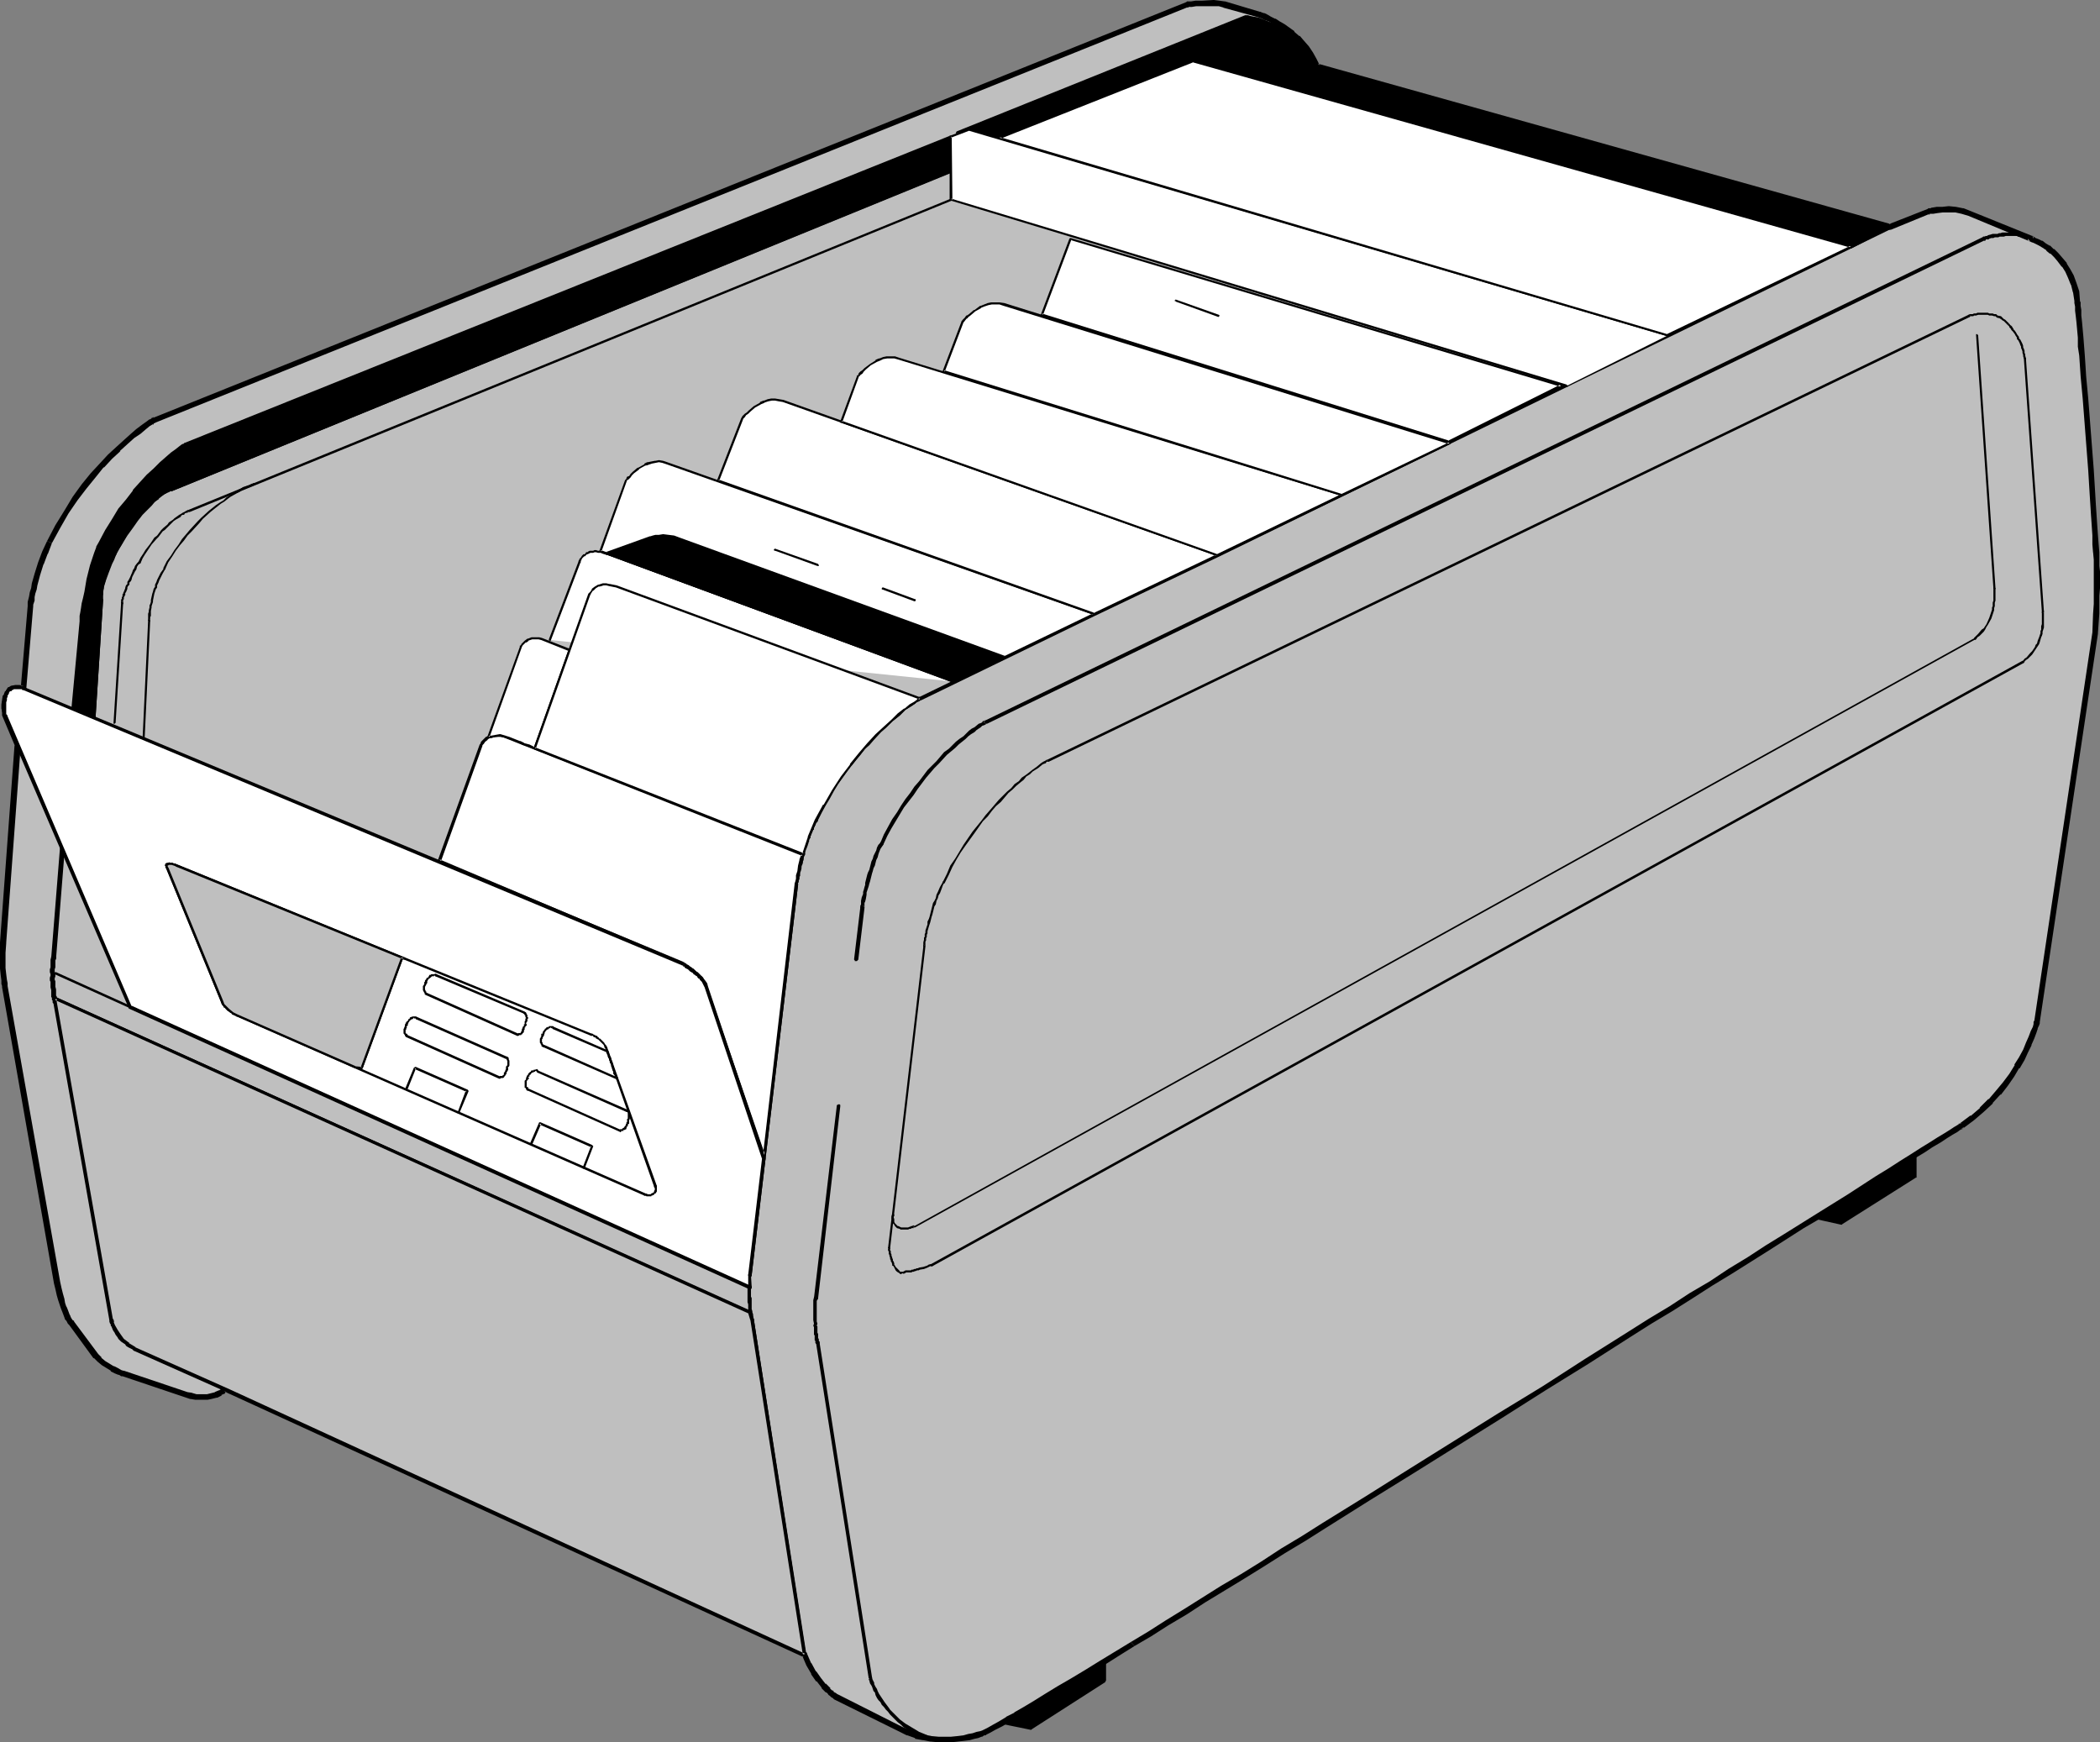 <?xml version="1.0" encoding="UTF-8" standalone="no"?>
<svg
   version="1.0"
   width="129.724mm"
   height="107.635mm"
   id="svg142"
   sodipodi:docname="Disk Box 2.wmf"
   xmlns:inkscape="http://www.inkscape.org/namespaces/inkscape"
   xmlns:sodipodi="http://sodipodi.sourceforge.net/DTD/sodipodi-0.dtd"
   xmlns="http://www.w3.org/2000/svg"
   xmlns:svg="http://www.w3.org/2000/svg">
  <rect width="100%" height="100%" fill="#808080" stroke="none"/>
  <sodipodi:namedview
     id="namedview142"
     pagecolor="#ffffff"
     bordercolor="#000000"
     borderopacity="0.25"
     inkscape:showpageshadow="2"
     inkscape:pageopacity="0.0"
     inkscape:pagecheckerboard="0"
     inkscape:deskcolor="#d1d1d1"
     inkscape:document-units="mm" />
  <defs
     id="defs1">
    <pattern
       id="WMFhbasepattern"
       patternUnits="userSpaceOnUse"
       width="6"
       height="6"
       x="0"
       y="0" />
  </defs>
  <path
     style="fill:#bfbfbf;fill-opacity:1;fill-rule:evenodd;stroke:none"
     d="m 11.635,126.502 1.778,-3.554 2.101,-3.393 2.101,-3.07 2.101,-2.908 1.939,-2.585 2.101,-2.262 1.939,-2.1 1.939,-1.777 1.616,-1.616 1.616,-1.454 1.454,-1.131 1.293,-0.969 0.97,-0.646 0.808,-0.485 0.162,-0.162 0.162,-0.162 h 0.162 v 0 L 277.144,1.131 h 0.162 l 0.162,-0.162 h 0.323 0.323 l 1.131,-0.162 h 1.293 l 2.747,-0.162 1.293,0.162 1.293,0.323 8.08,2.262 h 0.162 l 0.323,0.162 0.485,0.162 0.646,0.323 0.97,0.485 0.808,0.485 1.131,0.485 1.131,0.808 0.97,0.808 1.293,0.808 1.131,0.969 0.97,1.131 1.131,1.131 0.97,1.454 0.808,1.454 0.646,1.454 133.643,37.482 9.05,-3.554 h 0.162 l 0.162,-0.162 h 0.323 l 0.323,-0.162 h 0.97 l 1.293,-0.162 h 1.454 1.616 l 1.616,0.323 1.616,0.646 14.382,5.816 v 0 l 0.162,0.162 h 0.323 l 0.485,0.162 0.646,0.323 0.646,0.485 0.808,0.485 0.97,0.646 0.97,0.646 0.97,0.969 0.97,1.131 0.808,1.131 0.97,1.292 0.646,1.454 0.646,1.616 0.485,1.939 0.323,1.939 v 0.162 l 0.162,0.485 v 0.808 0.969 l 0.162,1.131 0.162,1.454 0.162,1.777 0.162,1.939 0.162,2.1 0.162,2.1 0.162,2.423 0.162,2.423 0.485,5.17 0.323,5.493 0.97,11.148 0.323,5.493 0.162,2.585 0.162,2.423 0.162,2.423 0.162,2.262 0.162,2.1 v 1.939 l 0.162,1.777 v 1.616 1.292 1.131 2.585 1.777 1.939 l -0.162,2.262 -0.162,4.524 -13.574,90.797 v 0 0.162 l -0.162,0.485 -0.323,0.646 -0.323,1.131 -0.485,1.292 -0.646,1.454 -0.646,1.616 -0.97,1.777 -1.131,1.939 -1.293,1.939 -1.293,1.939 -1.778,2.1 -1.778,2.1 -2.101,1.939 -2.262,1.939 -2.424,1.777 h -0.162 v 0.162 l -0.485,0.323 -0.808,0.485 -0.97,0.485 -1.293,0.969 -1.616,0.969 -1.778,1.131 -2.101,1.292 -2.262,1.454 -2.586,1.616 -2.747,1.616 -2.909,1.939 -3.07,1.939 -3.394,2.1 -3.555,2.262 -3.555,2.262 -3.878,2.423 -4.04,2.585 -4.202,2.585 -4.202,2.585 -4.363,2.908 -4.525,2.747 -4.686,2.908 -4.686,2.908 -4.848,3.07 -4.848,3.07 -10.019,6.139 -10.019,6.462 -10.342,6.462 -20.523,12.763 -10.181,6.462 -10.019,6.139 -5.01,3.07 -4.686,3.07 -4.848,2.908 -4.686,2.908 -4.525,2.908 -4.525,2.747 -4.363,2.585 -4.202,2.585 -4.04,2.585 -4.04,2.423 -3.717,2.262 -3.555,2.262 -3.555,2.1 -3.232,1.939 -2.909,1.939 -2.909,1.616 -2.747,1.616 -2.424,1.454 -2.101,1.292 -1.939,1.131 -1.778,0.969 -1.454,0.969 -1.131,0.485 -0.97,0.646 h -0.162 l -0.323,0.162 -0.485,0.162 -0.808,0.162 -0.97,0.323 -0.97,0.162 -1.293,0.323 -1.293,0.162 -1.454,0.162 h -1.616 -1.616 l -1.616,-0.162 -1.778,-0.323 -1.778,-0.485 -1.778,-0.646 -1.616,-0.808 -15.352,-7.593 -0.162,-0.162 v 0 l -0.323,-0.323 -0.323,-0.162 -0.323,-0.323 -0.646,-0.485 -0.97,-0.969 -1.131,-1.454 -1.131,-1.777 -1.131,-1.939 -0.97,-2.1 -135.259,-62.201 -0.162,0.162 -0.323,0.323 -0.808,0.485 -0.97,0.485 -1.293,0.323 -0.808,0.162 h -0.808 -0.808 -0.97 l -0.97,-0.162 -1.131,-0.323 -14.867,-5.008 v 0 h -0.162 l -0.646,-0.323 -0.808,-0.323 -0.97,-0.485 -2.101,-1.292 -0.808,-0.808 -0.808,-0.808 -5.656,-7.593 -0.162,-0.162 -0.162,-0.162 -0.485,-0.646 -0.162,-0.323 -0.162,-0.485 -0.485,-1.131 -0.323,-0.808 -0.323,-0.969 -0.323,-0.969 -0.323,-1.131 -0.162,-1.292 -0.323,-1.454 -12.282,-69.148 v 0 -0.162 l -0.162,-0.485 v -0.969 l -0.162,-1.131 -0.162,-1.454 v -1.777 -2.1 l 0.162,-2.262 v 0 L 4.202,174 1.131,166.73 v -0.162 -0.485 l -0.162,-0.646 v -0.969 l 0.162,-0.969 0.162,-0.808 0.485,-0.969 0.485,-0.646 0.646,-0.323 0.646,-0.162 h 0.97 l 0.97,0.162 1.616,-19.226 v -0.162 -0.162 l 0.162,-0.485 v -0.646 l 0.162,-0.808 0.162,-0.808 0.323,-0.969 0.162,-1.131 0.646,-2.262 0.808,-2.585 0.97,-2.423 z"
     id="path1" />
  <path
     style="fill:#000000;fill-opacity:1;fill-rule:evenodd;stroke:none"
     d="m 12.12,126.825 1.939,-3.554 v 0 l 1.939,-3.393 2.101,-3.07 v 0 l 2.101,-2.747 2.101,-2.585 v 0 l 1.939,-2.423 v 0.162 l 1.939,-2.1 1.939,-1.777 h -0.162 l 1.778,-1.616 1.616,-1.454 v 0 l 1.454,-0.969 1.131,-0.969 v 0 L 34.906,99.521 35.714,99.036 V 99.198 l 0.162,-0.162 v -0.162 h 0.323 v -0.162 h 0.162 l -0.485,0.162 h 0.323 V 98.713 L 277.467,1.616 l -0.323,0.162 h 0.323 V 1.616 h 0.162 -0.162 0.323 0.485 v 0 l 0.97,-0.162 h 1.293 v 0 h 2.747 v 0 h 1.293 v 0 l 1.131,0.323 h -0.162 l 8.242,2.262 h -0.162 0.162 v 0 l 0.323,0.162 v 0 l 0.646,0.162 h -0.162 l 0.646,0.323 0.97,0.323 0.808,0.485 v 0 l 0.97,0.646 1.131,0.646 1.131,0.808 v 0 l 1.131,0.808 v 0 l 1.131,0.969 h -0.162 l 1.131,1.131 v 0 l 1.131,1.131 h -0.162 l 0.97,1.292 v 0 l 0.808,1.454 v -0.162 l 0.646,1.616 v 0.162 l 0.162,0.162 h 0.162 0.162 L 441.006,53.638 h 0.485 v 0 l 9.05,-3.716 -0.323,0.162 h 0.323 v -0.162 h 0.162 v 0 h 0.323 0.323 v 0 l 0.97,-0.162 1.293,-0.162 h -0.162 1.454 v 0 h 1.616 v 0 l 1.454,0.323 v 0 l 1.616,0.485 14.382,5.978 -0.485,-0.646 v 0.162 0.162 l 0.162,0.162 0.162,0.162 h 0.162 v 0 l 0.323,0.162 0.485,0.162 v 0 l 0.646,0.323 0.646,0.323 v 0 l 0.808,0.485 0.97,0.646 h -0.162 l 0.97,0.808 v -0.162 l 0.97,0.969 v 0 l 0.808,0.969 v 0 l 0.97,1.292 v -0.162 l 0.808,1.292 v 0 l 0.646,1.454 v 0 l 0.646,1.616 v -0.162 l 0.485,1.939 V 68.178 l 0.323,2.1 v -0.162 0.323 0.485 -0.162 l 0.162,0.808 v 0.969 l 0.162,1.292 0.162,1.454 0.162,1.777 0.162,1.777 v 2.1 l 0.323,2.1 0.162,2.423 0.162,2.423 0.485,5.17 1.293,16.802 0.323,5.331 0.162,2.585 0.162,2.585 0.162,2.262 0.162,2.423 v 2.1 l 0.162,1.939 v -0.162 l 0.162,1.777 v 1.616 0 1.292 0 3.716 1.777 1.939 l -0.162,2.262 v 0 l -0.162,4.362 v 0 l -13.574,90.797 v 0.162 -0.323 l -0.162,0.323 v 0.485 0 l -0.162,0.646 v 0 l -0.485,0.969 -0.485,1.292 -0.646,1.454 v 0 l -0.646,1.616 -0.97,1.777 v 0 l -1.131,1.777 h 0.162 l -1.293,2.1 -1.454,1.939 v 0 l -1.616,1.939 v 0 l -1.778,2.1 v -0.162 l -2.101,2.1 h 0.162 l -2.262,1.939 v -0.162 l -2.586,1.939 0.485,-0.162 h -0.323 l -0.162,0.162 h -0.162 l -0.162,0.162 v 0.162 l 0.323,-0.323 -0.485,0.323 v 0 l -0.808,0.485 -0.97,0.646 -1.293,0.808 -1.616,0.969 -1.778,1.131 -2.101,1.292 -2.262,1.454 -2.586,1.616 -2.747,1.777 -2.909,1.777 -3.232,2.1 -3.232,2.1 -7.272,4.524 -3.878,2.423 -3.878,2.423 -4.202,2.585 -4.202,2.747 -4.525,2.747 -4.363,2.908 -4.686,2.747 -4.686,3.07 -4.848,2.908 -4.848,3.07 -10.019,6.301 -10.019,6.462 -10.342,6.301 -20.685,12.925 -10.019,6.301 -10.181,6.301 -4.848,3.07 -4.848,2.908 -4.686,3.07 -4.686,2.908 -4.686,2.747 -4.363,2.747 -4.363,2.747 -4.202,2.585 -4.04,2.585 -4.04,2.423 0.808,0.969 3.878,-2.262 4.04,-2.585 4.363,-2.585 4.202,-2.747 4.525,-2.747 4.525,-2.747 4.686,-2.908 4.848,-3.07 4.848,-2.908 4.848,-3.07 10.019,-6.301 10.181,-6.301 20.685,-12.925 10.181,-6.462 10.181,-6.301 9.858,-6.301 4.848,-3.07 4.848,-2.908 4.848,-3.07 4.525,-2.908 4.525,-2.747 4.363,-2.747 4.363,-2.747 4.04,-2.585 4.04,-2.585 3.878,-2.262 7.11,-4.685 3.394,-2.1 3.07,-1.939 3.07,-1.777 2.586,-1.777 2.586,-1.616 2.424,-1.454 1.939,-1.292 1.939,-1.131 1.454,-0.969 1.293,-0.808 1.131,-0.646 0.646,-0.485 v 0 l 0.485,-0.162 v 0 l 0.162,-0.162 0.162,-0.162 v -0.162 l -0.646,0.485 h 0.162 v 0 l 0.162,-0.162 h 0.162 l 2.586,-1.939 v 0 l 2.262,-1.939 v 0 l 2.101,-1.939 v -0.162 l 1.778,-1.939 h 0.162 l 1.616,-2.1 v 0 l 1.454,-2.1 1.131,-1.939 h 0.162 l 1.131,-1.939 v 0 l 0.808,-1.777 0.808,-1.616 v -0.162 l 0.646,-1.454 0.485,-1.292 0.323,-0.969 v -0.162 l 0.323,-0.646 v 0 l 0.162,-0.485 -0.162,0.162 0.162,-0.162 v -0.162 -0.162 0 0 l 13.574,-90.635 v -0.162 l 0.323,-4.524 v 0 -2.262 -1.939 l 0.162,-1.777 v -3.716 -0.162 l -0.162,-1.292 v 0.162 -1.616 -1.777 0 l -0.162,-1.939 -0.162,-2.1 -0.162,-2.262 -0.162,-2.423 -0.162,-2.423 -0.162,-2.747 -0.323,-5.331 -1.293,-16.641 -0.485,-5.17 -0.162,-2.585 -0.162,-2.423 -0.162,-2.1 -0.162,-2.1 -0.162,-1.777 -0.162,-1.777 -0.162,-1.454 v -1.292 l -0.162,-0.969 v -0.646 -0.162 l -0.162,-0.323 v 0 -0.162 0 l -0.162,-2.1 v 0 l -0.646,-1.939 v 0 l -0.646,-1.777 v 0 l -0.808,-1.454 v 0 l -0.808,-1.292 v -0.162 l -0.97,-1.131 v 0 l -0.97,-1.131 v 0 l -0.97,-0.969 h -0.162 l -0.808,-0.808 h -0.162 l -0.808,-0.485 -0.808,-0.646 h -0.162 l -0.646,-0.323 -0.808,-0.323 v 0 l -0.485,-0.323 h -0.162 v 0 l -0.162,-0.162 0.323,0.646 v 0 -0.162 -0.162 -0.162 l -0.162,-0.162 h -0.162 l -14.382,-5.816 -1.616,-0.646 h -0.162 l -1.616,-0.323 v 0 l -1.616,-0.162 h -0.162 l -1.454,0.162 v 0 h -1.293 l -0.97,0.162 h -0.162 l -0.323,0.162 h -0.323 v 0 l -0.162,0.162 0.162,-0.162 h -0.162 v 0 l -0.162,0.162 -9.05,3.554 h 0.485 l -133.805,-37.482 0.485,0.485 -0.808,-1.616 v 0 l -0.808,-1.454 v 0 l -0.97,-1.454 v 0 l -1.131,-1.292 v 0 l -0.97,-1.131 h -0.162 L 302.192,7.432 V 7.27 l -1.131,-0.808 v 0 l -1.131,-0.808 -1.131,-0.646 -0.97,-0.646 h -0.162 l -0.97,-0.485 -0.808,-0.485 -0.646,-0.323 h -0.162 l -0.485,-0.162 v 0 l -0.323,-0.162 h 0.162 -0.162 -0.162 l -8.08,-2.423 h -0.162 l -1.131,-0.162 v 0 L 283.446,0 h -0.162 l -2.747,0.162 h -0.162 -1.293 l -0.97,0.162 v 0 h -0.485 0.162 -0.323 -0.162 v 0 l -0.162,0.162 0.162,-0.162 h -0.162 v 0 l -0.162,0.162 -241.269,97.098 0.162,-0.162 v 0 H 35.714 l -0.162,0.162 h -0.162 l -0.162,0.162 h 0.162 l -0.162,0.162 v -0.162 l -0.162,0.162 h -0.162 l -0.646,0.485 -1.131,0.808 v 0 l -1.293,0.969 -1.293,1.131 v 0 l -1.616,1.454 -1.778,1.616 v 0 l -1.939,1.777 -1.939,2.1 v 0 l -2.101,2.262 v 0 l -2.101,2.585 -2.101,2.908 v 0 l -1.939,3.231 -2.101,3.393 v 0 l -1.939,3.716 z"
     id="path2" />
  <path
     style="fill:#000000;fill-opacity:1;fill-rule:evenodd;stroke:none"
     d="m 264.054,383.382 -3.717,2.262 -3.717,2.262 -3.394,2.1 -3.232,1.939 -3.07,1.777 -2.909,1.777 -2.586,1.616 -2.424,1.454 -2.262,1.292 h 0.162 l -1.939,0.969 -0.162,0.162 -1.616,0.969 -1.454,0.808 v 0 l -1.131,0.646 -0.97,0.485 h -0.162 0.162 l -0.323,0.162 v 0 l -0.485,0.162 v 0 l -0.808,0.162 -0.97,0.323 -0.97,0.162 v 0 l -1.131,0.323 v 0 l -1.293,0.162 -1.616,0.162 h 0.162 -1.616 -1.616 0.162 l -1.778,-0.162 h 0.162 l -1.778,-0.323 h 0.162 l -1.939,-0.485 0.162,0.162 -1.778,-0.808 v 0 l -1.616,-0.646 -15.352,-7.755 0.162,0.162 -0.162,-0.162 -0.162,-0.162 -0.323,-0.162 v 0 l -0.323,-0.162 h 0.162 l -0.323,-0.323 h -0.162 l -0.485,-0.485 h 0.162 l -1.131,-1.131 v 0.162 l -1.131,-1.454 v 0 l -1.131,-1.616 v 0.162 l -1.131,-2.1 v 0.162 l -0.97,-2.262 v -0.162 l -0.162,-0.162 h -0.162 L 53.005,323.767 52.843,323.605 h -0.162 l -0.162,0.162 h -0.323 l -0.162,0.162 h 0.162 l -0.485,0.323 v 0 l -0.646,0.485 0.162,-0.162 -1.131,0.485 h 0.162 l -1.293,0.323 v 0 l -0.646,0.162 v 0 h -0.808 v 0 h -0.808 v 0 h -0.97 0.162 l -1.131,-0.323 h 0.162 l -1.131,-0.162 v 0 l -14.867,-5.008 h -0.162 v 0 h 0.162 v 0 h -0.162 l -0.485,-0.162 v 0 l -0.808,-0.485 -0.97,-0.485 0.162,0.162 -2.101,-1.292 v 0 l -0.97,-0.808 h 0.162 l -0.808,-0.808 v 0 L 17.291,308.58 v -0.162 l -0.323,-0.162 v 0 l -0.323,-0.485 v 0 l -0.162,-0.323 -0.162,-0.485 v 0.162 l -0.485,-1.292 -0.323,-0.808 v 0.162 l -0.323,-0.969 -0.162,-0.969 -0.323,-1.131 v 0 l -0.323,-1.292 -0.323,-1.454 -12.282,-69.148 v 0.162 -0.162 -0.323 0.323 -0.646 0 l -0.162,-0.808 v 0 l -0.162,-1.292 -0.162,-1.454 v 0.162 -1.777 -2.1 0.162 l 0.162,-2.262 v -0.162 0 L 4.848,174 v -0.162 H 4.686 L 1.778,166.569 v 0.162 -0.162 -0.485 -0.808 0.162 -0.969 0.162 -0.969 0 l 0.323,-0.808 H 1.939 l 0.323,-0.808 v 0.162 l 0.646,-0.808 -0.323,0.323 0.646,-0.323 H 3.07 l 0.646,-0.162 H 3.555 4.525 4.363 l 1.131,0.162 h 0.162 v 0 l 0.323,-0.162 v -0.162 l 0.162,-0.323 1.616,-19.226 v -0.162 0.162 -0.162 -0.162 l 0.162,-0.485 v 0 l 0.162,-0.485 v -0.808 l 0.162,-0.808 v 0 l 0.323,-0.969 0.162,-0.969 0.646,-2.423 v 0 l 0.808,-2.585 v 0.162 l 0.97,-2.585 v 0.162 l 0.97,-2.585 -1.131,-0.485 -1.131,2.423 v 0 L 8.888,131.348 v 0 l -0.808,2.585 v 0 l -0.646,2.262 -0.162,1.131 -0.323,0.969 v 0 l -0.162,0.969 -0.162,0.646 -0.162,0.646 v 0 0.485 0 0.162 0.162 0.162 0 l -1.616,19.064 0.646,-0.485 -0.97,-0.162 v 0 H 3.555 v 0 l -0.808,0.162 v 0 H 2.586 l -0.485,0.323 H 1.939 L 1.778,160.591 1.293,161.399 H 1.131 v 0.162 l -0.323,0.808 H 0.646 l -0.162,0.969 v 0.162 l -0.162,0.969 v 0 0.969 0 l 0.162,0.646 v 0.485 0 0.162 0.162 0.162 L 3.555,174.324 3.394,174 0,220.045 v 0 0 0 2.262 0 2.1 1.777 0 l 0.162,1.454 0.162,1.292 v 0 0.808 0 l 0.162,0.485 v 0.162 0.162 0.162 -0.323 0 0.162 l 12.12,69.148 0.323,1.292 0.323,1.454 v 0 l 0.323,1.131 0.323,0.969 0.323,0.969 v 0 l 0.323,0.808 0.485,1.292 v 0 l 0.162,0.485 0.323,0.323 v 0 l 0.323,0.646 0.162,0.162 0.323,0.323 -0.162,-0.162 5.656,7.755 h 0.162 l 0.808,0.808 v 0 l 0.97,0.808 v 0 l 2.101,1.292 v 0.162 l 0.97,0.485 0.808,0.323 h 0.162 l 0.485,0.323 v 0 h 0.162 v 0 h 0.323 v 0 h -0.162 l 14.867,5.008 v 0 l 0.97,0.323 h 0.162 l 0.97,0.162 h 0.162 0.808 0.162 0.808 v 0 h 0.97 v 0 l 0.808,-0.162 v 0 l 1.293,-0.323 h 0.162 l 0.97,-0.485 v -0.162 l 0.808,-0.323 v -0.162 l 0.485,-0.323 v 0 l 0.162,-0.162 -0.808,0.162 135.259,62.039 -0.323,-0.323 0.97,2.262 v 0 l 1.131,1.939 v 0.162 l 1.131,1.616 h 0.162 l 1.131,1.454 v 0.162 l 0.97,0.969 h 0.162 l 0.485,0.485 h -0.162 l 0.485,0.323 v 0 l 0.323,0.323 v 0 l 0.323,0.162 v 0 l 0.162,0.162 v 0 l 0.162,0.162 15.352,7.593 1.616,0.808 h 0.162 l 1.778,0.646 v 0.162 l 1.778,0.323 h 0.162 l 1.616,0.323 h 0.162 l 1.616,0.162 v 0 h 1.616 1.616 v 0 l 1.454,-0.162 1.454,-0.162 v 0 l 1.293,-0.162 v 0 l 1.131,-0.323 0.808,-0.162 0.808,-0.323 h 0.162 l 0.485,-0.323 h -0.162 0.485 v 0 l 0.162,-0.162 0.97,-0.485 1.131,-0.646 v 0 l 1.616,-0.808 1.616,-0.969 h -0.162 l 2.101,-1.131 v 0 l 2.262,-1.292 2.424,-1.454 2.586,-1.616 2.909,-1.777 3.07,-1.777 3.232,-1.939 3.394,-2.1 3.555,-2.262 3.878,-2.423 z"
     id="path3" />
  <path
     style="fill:#000000;fill-opacity:1;fill-rule:evenodd;stroke:none"
     d="m 424.038,284.185 5.818,1.292 17.291,-10.825 v -5.008 z"
     id="path4" />
  <path
     style="fill:#000000;fill-opacity:1;fill-rule:evenodd;stroke:none"
     d="m 423.876,283.861 -0.162,0.162 v 0 0.162 0.162 0.162 0 l 0.162,0.162 v 0 h 0.162 l 5.818,1.292 h 0.162 l 0.162,-0.162 17.13,-10.825 h 0.162 v -0.162 0 -5.331 0 -0.162 h -0.162 -0.162 -0.162 -0.162 v 0 l -22.947,14.54 0.485,0.808 22.947,-14.702 -0.646,-0.323 v 5.008 l 0.162,-0.323 -17.13,10.825 0.323,-0.162 -5.818,-1.131 0.162,0.808 z"
     id="path5" />
  <path
     style="fill:#000000;fill-opacity:1;fill-rule:evenodd;stroke:none"
     d="m 234.481,402.123 6.141,1.292 17.13,-10.986 v -4.524 z"
     id="path6" />
  <path
     style="fill:#000000;fill-opacity:1;fill-rule:evenodd;stroke:none"
     d="m 234.158,401.8 v 0 l -0.162,0.162 v 0 0.323 0.162 h 0.162 v 0 l 0.162,0.162 v 0 l 6.302,1.292 h 0.162 l 0.162,-0.162 17.13,-10.986 v -0.162 l 0.162,-0.162 v -4.524 -0.162 h -0.162 v -0.162 h -0.162 -0.162 -0.162 v 0 l -23.432,14.217 0.485,0.646 23.432,-14.056 -0.646,-0.485 v 4.524 l 0.162,-0.485 -17.13,11.148 0.162,-0.162 -6.141,-1.292 0.162,0.808 z"
     id="path7" />
  <path
     style="fill:#000000;fill-opacity:1;fill-rule:evenodd;stroke:none"
     d="m 270.518,17.61 h -0.162 v 0 h -0.162 v 0 0.162 0.162 0 0 h 0.162 v 0.162 L 423.553,61.878 h 0.162 v -0.162 0 0 h 0.162 v -0.162 h -0.162 v -0.162 0 0 z"
     id="path8" />
  <path
     style="fill:#000000;fill-opacity:1;fill-rule:evenodd;stroke:none"
     d="m 263.731,20.357 h -0.162 -0.162 v 0.162 0 0.162 0 h 0.162 v 0.162 l 152.389,44.591 h 0.162 v 0 -0.162 0 -0.162 -0.162 0 h -0.162 z"
     id="path9" />
  <path
     style="fill:#000000;fill-opacity:1;fill-rule:evenodd;stroke:none"
     d="m 252.904,24.396 h -0.162 -0.162 v 0 0.162 0.162 0 h 0.162 v 0.162 l 154.489,45.075 h 0.162 0.162 v -0.162 0 -0.162 -0.162 h -0.162 v 0 z"
     id="path10" />
  <path
     style="fill:#000000;fill-opacity:1;fill-rule:evenodd;stroke:none"
     d="m 243.046,28.435 h -0.323 v 0 0.162 0 0.162 0.162 0 h 0.162 l 154.489,45.56 h 0.162 v 0 -0.162 h 0.162 v -0.162 l -0.162,-0.162 v 0 0 z"
     id="path11" />
  <path
     style="fill:#000000;fill-opacity:1;fill-rule:evenodd;stroke:none"
     d="m 15.19,197.427 v -0.162 l -0.162,-0.323 h -0.323 v -0.162 h -0.162 l -0.323,0.162 -0.162,0.323 v 0 l -2.101,26.334 v 0.162 l 0.162,0.323 h 0.162 l 0.162,0.162 h 0.162 l 0.323,-0.162 v -0.162 l 0.162,-0.162 z"
     id="path12" />
  <path
     style="fill:#000000;fill-opacity:1;fill-rule:evenodd;stroke:none"
     d="m 13.09,223.761 v -0.162 l -0.162,-0.323 -0.323,-0.162 v 0 h -0.162 l -0.323,0.162 -0.162,0.162 v 0.162 -0.162 l -0.162,0.646 v 1.777 l -0.162,0.485 v 0.646 l 0.162,0.485 v 0.323 l -0.162,0.485 v 0.646 l 0.162,0.323 v 1.292 l 0.162,0.646 v 0.646 0.323 0.646 l 0.162,0.162 v 0.162 0.162 0.162 l 0.162,0.162 v 0.485 l 0.323,0.323 0.323,0.162 h 0.162 0.162 v -0.162 h 0.162 v -0.323 -0.162 -0.162 l -0.162,-0.162 v 0 l -0.162,-0.162 h -0.162 l 0.323,0.162 v 0.162 l 0.162,-0.323 -0.162,-0.162 v -0.162 -0.162 -0.323 l -0.162,-0.162 v -0.323 -0.485 -0.646 l -0.162,-0.646 v -1.292 l -0.162,-0.323 v -0.323 l 0.162,-0.485 v -0.646 l -0.162,-0.485 v -0.485 l 0.162,-0.485 v -1.616 l 0.162,-0.323 z"
     id="path13" />
  <path
     style="fill:#000000;fill-opacity:1;fill-rule:evenodd;stroke:none"
     d="m 13.413,233.939 v -0.323 h -0.323 l -0.162,-0.162 h -0.162 l -0.162,0.162 -0.162,0.323 v 0 0.162 l 13.09,74.156 v 0.162 l 0.323,0.162 h 0.162 0.162 l 0.162,-0.162 0.162,-0.162 0.162,-0.162 v -0.162 z"
     id="path14" />
  <path
     style="fill:#000000;fill-opacity:1;fill-rule:evenodd;stroke:none"
     d="m 26.018,307.449 h -0.162 v 0.162 l -0.323,0.162 v 0.162 0.323 0.162 h 0.162 l 0.162,0.162 v 0 h 0.162 l -0.485,-0.485 v 0.323 0.162 0 l 0.162,0.485 0.162,0.162 v 0.323 l 0.162,0.162 0.323,0.808 0.162,0.323 0.162,0.162 0.162,0.323 0.162,0.323 0.485,0.646 0.162,0.323 0.323,0.323 0.323,0.323 0.97,0.646 0.162,0.323 0.485,0.323 0.323,0.162 0.323,0.162 0.646,0.323 v 0.162 h 0.162 0.323 l 0.162,-0.162 v 0 l 0.162,-0.323 v -0.162 l -0.162,-0.162 v -0.162 h -0.162 0.162 l -0.646,-0.485 -0.485,-0.162 -0.162,-0.162 -0.323,-0.162 -0.323,-0.323 -0.97,-0.808 -0.162,-0.162 -0.162,-0.323 -0.323,-0.162 -0.323,-0.646 -0.162,-0.162 -0.162,-0.323 -0.162,-0.162 -0.162,-0.323 -0.323,-0.646 v -0.323 l -0.162,-0.323 -0.162,-0.323 v -0.162 0 -0.162 z"
     id="path15" />
  <path
     style="fill:#000000;fill-opacity:1;fill-rule:evenodd;stroke:none"
     d="m 31.674,314.396 -0.162,-0.162 h -0.162 l -0.162,0.162 h -0.162 v 0.162 l -0.162,0.162 v 0.162 l 0.162,0.323 v 0 l 0.162,0.162 22.139,9.855 0.162,0.162 h 0.162 l 0.162,-0.162 h 0.162 v -0.162 l 0.162,-0.162 v -0.162 l -0.162,-0.323 v 0 l -0.162,-0.162 z"
     id="path16" />
  <path
     style="fill:#000000;fill-opacity:1;fill-rule:evenodd;stroke:none"
     d="m 222.2,40.229 v -0.162 h 0.162 v 0 -0.162 0 l -0.162,-0.162 v 0 h -0.162 L 39.915,114.223 v 0 h -0.162 v 0 0.323 0 h 0.162 v 0.162 h 0.162 z"
     id="path17" />
  <path
     style="fill:#000000;fill-opacity:1;fill-rule:evenodd;stroke:none"
     d="m 40.077,114.223 h -0.162 v 0 h -0.162 v 0 0.162 0 0.162 0 h 0.162 v 0.162 h 0.162 v -0.485 h -0.323 -0.162 l -0.323,0.162 -0.162,0.162 -0.646,0.162 -0.162,0.162 -1.131,0.808 -0.485,0.323 -0.485,0.323 -0.323,0.485 -0.485,0.323 -0.485,0.323 -0.485,0.646 -0.485,0.485 -0.646,0.485 -0.485,0.808 -0.646,0.646 -0.485,0.808 -1.131,1.616 -1.293,1.777 -1.293,2.1 -0.646,1.131 -0.646,1.292 v 0.162 h 0.162 v 0.162 0 h 0.162 0.162 v 0 -0.162 l 0.646,-1.292 0.646,-0.969 1.131,-2.1 1.293,-1.939 1.131,-1.616 0.646,-0.646 0.485,-0.646 0.646,-0.646 0.485,-0.646 0.485,-0.485 0.485,-0.485 0.485,-0.485 0.485,-0.323 0.485,-0.485 0.323,-0.323 0.323,-0.323 1.131,-0.646 0.323,-0.162 0.485,-0.323 h 0.162 l 0.323,-0.162 h 0.162 0.162 z"
     id="path18" />
  <path
     style="fill:#000000;fill-opacity:1;fill-rule:evenodd;stroke:none"
     d="m 27.149,129.41 v -0.162 0 -0.162 0 H 26.826 v 0 0 l -0.162,0.162 h 0.162 l -0.485,0.485 -0.162,0.646 -0.485,0.485 -0.162,0.646 -0.485,0.969 -0.162,0.485 -0.162,0.485 -0.162,0.646 -0.162,0.323 -0.323,1.292 -0.162,0.485 -0.162,0.323 v 0.485 0.323 l -0.162,0.646 v 0.323 0.323 0.162 l -0.162,0.323 0.162,0.646 -0.162,0.162 0.162,0.323 0.162,0.162 v 0 l 0.162,-0.162 v 0 0 h 0.162 v -0.162 l -0.162,-0.162 v 0 0 h -0.162 v 0 h 0.162 v 0.162 0.162 -1.131 l 0.162,-0.323 v -0.162 -0.323 -0.323 l 0.162,-0.646 v -0.162 -0.485 l 0.162,-0.323 0.162,-0.485 0.323,-1.292 0.162,-0.485 0.162,-0.485 0.162,-0.485 0.162,-0.485 0.323,-0.485 0.162,-0.646 0.162,-0.485 0.323,-0.485 0.323,-0.485 z"
     id="path19" />
  <path
     style="fill:#000000;fill-opacity:1;fill-rule:evenodd;stroke:none"
     d="m 24.078,140.073 v -0.162 h -0.162 v 0 h -0.162 -0.162 v 0 0 0.162 0 l -1.939,27.627 v 0.162 h 0.162 v 0 h 0.162 0.162 v 0 0 l 0.162,-0.162 v 0 z"
     id="path20" />
  <path
     style="fill:#000000;fill-opacity:1;fill-rule:evenodd;stroke:none"
     d="m 222.2,46.852 v 0 h 0.162 v 0 -0.323 0 h -0.162 v -0.162 h -0.162 l -178.083,72.702 v 0.162 0 h -0.162 v 0.323 h 0.162 v 0 0 h 0.323 z"
     id="path21" />
  <path
     style="fill:#000000;fill-opacity:1;fill-rule:evenodd;stroke:none"
     d="m 44.117,119.07 h -0.162 v 0.162 0 0 l -0.162,0.162 v 0 l 0.162,0.162 v 0 0 0 h 0.162 v -0.485 h -0.323 l -0.162,0.162 h -0.162 l -0.162,0.162 -0.323,0.162 -0.323,0.162 -0.485,0.323 -0.323,0.162 -1.131,0.808 -0.323,0.323 -0.485,0.323 -0.485,0.323 -0.323,0.485 -0.97,0.808 -0.485,0.485 -0.97,1.292 -0.646,0.485 -0.97,1.454 -1.131,1.454 -0.485,0.808 -0.646,0.969 -0.485,0.969 v 0 0 0.162 0.162 0 h 0.162 v 0 h 0.162 v 0 h 0.162 v 0 0 l 0.485,-1.131 0.485,-0.808 0.646,-0.969 0.97,-1.454 1.131,-1.292 0.485,-0.485 0.97,-1.292 0.485,-0.323 0.97,-0.969 0.323,-0.323 0.485,-0.485 0.323,-0.323 0.485,-0.323 1.131,-0.646 0.162,-0.323 0.323,-0.162 h 0.323 l 0.162,-0.323 0.485,-0.162 v 0 h 0.162 l 0.162,-0.162 h 0.162 z"
     id="path22" />
  <path
     style="fill:#000000;fill-opacity:1;fill-rule:evenodd;stroke:none"
     d="m 32.805,131.51 v -0.162 -0.162 0 0 h -0.162 v -0.162 h -0.162 v 0.162 h -0.162 v 0 0 l -0.323,0.323 -0.485,0.646 -0.162,0.485 -0.323,0.485 -0.162,0.485 -0.485,1.131 -0.162,0.323 -0.162,0.323 -0.323,0.485 v 0.485 l -0.323,0.323 -0.162,0.485 v 0.162 l -0.323,0.808 -0.162,0.323 v 0.162 l -0.162,0.162 v 0.485 l -0.162,0.162 v 0.485 h -0.162 v 0.162 0.162 0.485 l 0.162,0.323 h 0.162 v 0 h 0.162 v -0.162 0 -0.162 0 -0.162 h -0.162 v 0 h -0.162 l 0.323,0.162 v -0.323 -0.162 -0.162 l 0.162,-0.162 v -0.485 l 0.162,-0.162 v -0.162 l 0.162,-0.162 v -0.485 l 0.162,-0.162 0.323,-0.808 v -0.323 l 0.162,-0.323 0.323,-0.323 v -0.485 l 0.323,-0.323 0.162,-0.323 0.162,-0.646 0.162,-0.323 0.323,-0.646 0.162,-0.323 0.323,-0.485 0.162,-0.646 0.323,-0.485 z"
     id="path23" />
  <path
     style="fill:#000000;fill-opacity:1;fill-rule:evenodd;stroke:none"
     d="m 28.765,140.719 v 0 -0.162 h -0.162 v 0 h -0.162 -0.162 v 0.162 0 0 l -1.778,28.111 v 0 0.162 h 0.162 v 0 h 0.162 v 0 -0.162 h 0.162 v 0 z"
     id="path24" />
  <path
     style="fill:#000000;fill-opacity:1;fill-rule:evenodd;stroke:none"
     d="m 441.814,53.315 h 0.162 v 0 l 0.162,-0.162 v -0.162 l -0.162,-0.323 v 0 l -0.162,-0.162 h -0.162 l -0.162,0.162 -157.398,76.58 -28.765,13.733 -40.562,19.71 -0.162,0.162 v 0 l -0.162,0.162 v 0.162 l 0.162,0.323 v 0 h 0.162 0.162 0.162 l 40.562,-19.71 28.765,-13.733 z"
     id="path25" />
  <path
     style="fill:#000000;fill-opacity:1;fill-rule:evenodd;stroke:none"
     d="m 214.928,162.691 h -0.162 v 0 l -0.162,0.162 v 0.162 h -0.162 v 0.162 l 0.162,0.162 v 0.162 h 0.162 v 0 h 0.162 v -0.808 h -0.323 l -0.162,0.162 -0.162,0.162 -0.323,0.162 -0.323,0.162 -0.485,0.162 -0.97,0.808 -1.293,0.969 -0.646,0.485 -0.646,0.646 -0.97,0.646 -0.808,0.808 -0.808,0.646 -0.808,0.808 -0.97,0.969 -1.939,1.939 -0.97,1.131 -0.97,0.969 -1.131,1.454 -0.97,1.131 -2.101,2.747 -2.101,2.908 -0.97,1.616 -1.131,1.777 -0.97,1.777 -0.97,1.777 -0.808,1.939 -0.162,0.162 v 0.162 h 0.162 v 0.162 l 0.323,0.162 h 0.162 v -0.162 h 0.162 v -0.162 l 0.97,-1.939 0.97,-1.777 0.97,-1.616 0.97,-1.777 0.97,-1.616 2.101,-2.908 2.101,-2.747 0.97,-1.131 0.97,-1.292 1.131,-0.969 0.97,-1.131 1.778,-1.939 1.131,-0.969 0.808,-0.808 0.808,-0.808 0.808,-0.646 0.808,-0.646 0.646,-0.646 0.646,-0.646 1.293,-0.808 0.97,-0.646 0.323,-0.323 0.485,-0.162 0.323,-0.162 0.162,-0.162 v 0 0 z"
     id="path26" />
  <path
     style="fill:#000000;fill-opacity:1;fill-rule:evenodd;stroke:none"
     d="m 190.849,191.772 0.162,-0.162 v -0.162 l -0.162,-0.162 v 0 l -0.323,-0.162 h -0.162 l -0.162,0.162 v 0 0.162 -0.162 l -0.485,0.485 v 0.323 l -0.162,0.323 v 0.162 h -0.162 l -0.162,0.485 v 0.162 l -0.162,0.162 -0.162,0.323 v 0.162 l -0.323,0.646 v 0.162 l -0.162,0.485 v 0 l -0.162,0.323 v 0.162 l -0.162,0.323 -0.162,0.323 v 0.162 l -0.162,0.323 -0.162,0.162 v 0.323 0.162 l -0.162,0.485 -0.162,0.162 v 0.323 l -0.162,0.323 v 0.646 -0.162 0.323 0 l 0.162,0.162 v 0 l 0.162,0.162 h 0.162 l 0.162,-0.162 h 0.162 v -0.162 0 -0.162 -0.485 l 0.162,-0.162 V 198.396 l 0.162,-0.162 0.162,-0.485 0.162,-0.323 v -0.162 l 0.162,-0.323 v -0.162 l 0.162,-0.323 v -0.162 -0.162 l 0.162,-0.323 0.162,-0.162 v -0.485 l 0.162,-0.162 v -0.162 l 0.162,-0.323 v -0.162 l 0.162,-0.162 v -0.323 l 0.323,-0.162 v -0.485 l 0.162,-0.162 v -0.162 l 0.162,-0.162 0.162,-0.485 v -0.162 l 0.323,-0.162 z"
     id="path27" />
  <path
     style="fill:#000000;fill-opacity:1;fill-rule:evenodd;stroke:none"
     d="m 187.941,199.527 v -0.323 0 -0.162 h -0.162 l -0.162,-0.162 h -0.162 v 0.162 h -0.162 -0.162 v 0.162 -0.162 l -0.162,0.323 -0.162,0.485 -0.162,0.808 v 0.323 l -0.162,0.323 -0.162,0.323 v 0.323 l -0.162,0.323 v 0.323 0.646 l -0.162,0.162 v 0.323 l -0.162,0.323 v 0.162 0.323 0.162 l -0.162,0.323 v 0.162 l -0.162,0.162 v 0.485 0 0.646 l 0.485,0.485 h 0.162 v -0.162 h 0.162 v -0.162 -0.323 0 -0.162 h -0.162 v -0.162 h -0.162 l 0.323,0.485 v -0.323 l 0.162,-0.162 v -0.323 -0.162 l 0.162,-0.162 v -0.323 -0.162 -0.162 l 0.162,-0.162 v -0.323 -0.323 -0.162 l 0.162,-0.323 0.162,-0.646 v -0.323 -0.323 l 0.162,-0.162 0.162,-0.485 v -0.323 l 0.162,-0.323 v -0.646 l 0.162,-0.323 z"
     id="path28" />
  <path
     style="fill:#000000;fill-opacity:1;fill-rule:evenodd;stroke:none"
     d="m 186.325,206.636 v -0.162 -0.162 0 l -0.162,-0.162 v 0 l -0.162,-0.162 h -0.162 v 0.162 h -0.162 l -0.162,0.162 v 0 0.162 L 174.689,297.594 v 0.162 0.162 0 l 0.162,0.162 h 0.162 v 0 h 0.162 0.162 v 0 l 0.162,-0.162 v 0 -0.162 z"
     id="path29" />
  <path
     style="fill:#000000;fill-opacity:1;fill-rule:evenodd;stroke:none"
     d="m 175.497,297.594 v 0 -0.162 l -0.162,-0.162 h -0.162 -0.162 l -0.162,0.162 h -0.162 v 0.162 0 0 l -0.162,0.646 v 1.616 0.646 0.485 1.939 0.323 0.808 l 0.162,0.485 v 0.323 0.323 0.646 0.323 0.323 l 0.162,0.323 v 0.162 0.162 l 0.162,0.162 v 0.162 0.162 0.485 l 0.162,0.323 h 0.323 0.162 0.162 l 0.162,-0.162 v 0 -0.323 0 l -0.162,-0.162 v 0 l -0.162,-0.162 h -0.162 l 0.323,0.162 v 0 -0.323 -0.162 -0.162 -0.162 -0.162 l -0.162,-0.323 v -0.162 -0.162 l -0.162,-0.485 v -0.485 -0.485 -0.323 -0.323 -0.969 l -0.162,-0.323 v -1.777 -0.485 -0.646 -1.616 l 0.162,-0.485 z"
     id="path30" />
  <path
     style="fill:#000000;fill-opacity:1;fill-rule:evenodd;stroke:none"
     d="m 175.982,307.934 v 0 l -0.162,-0.162 v 0 -0.162 h -0.323 l -0.162,0.162 v 0 h -0.162 v 0.162 0.162 l 12.282,78.357 v 0.162 h 0.162 v 0.162 0 h 0.323 0.162 v -0.162 h 0.162 v 0 -0.323 z"
     id="path31" />
  <path
     style="fill:#000000;fill-opacity:1;fill-rule:evenodd;stroke:none"
     d="m 473.164,55.738 h 0.323 v -0.162 h 0.162 v 0 l 0.162,-0.162 v -0.323 h -0.162 v -0.162 h -0.162 v -0.162 l -0.646,-0.162 -0.97,-0.162 h -0.485 l -0.485,-0.162 h -0.808 -0.485 -0.485 -0.808 -0.485 -0.323 l -0.485,0.162 h -0.323 l -0.323,0.162 h -0.485 -0.162 -0.485 l -0.485,0.162 -0.646,0.162 -0.162,0.162 h -0.162 -0.162 l -0.323,0.162 v 0 h -0.323 v 0.485 l 0.323,0.485 h 0.162 l 0.162,-0.162 v 0 l 0.162,-0.162 V 55.577 h -0.162 v -0.162 0 l -0.162,-0.162 h -0.162 l 0.485,0.485 -0.162,0.162 v 0.162 l 0.162,-0.162 h 0.162 v 0 h 0.323 l 0.162,-0.162 0.485,-0.162 h 0.323 0.162 l 0.323,-0.162 h 0.323 0.485 l 0.323,-0.162 h 0.323 0.323 0.323 l 0.485,-0.162 h 0.808 0.485 0.485 0.808 l 0.323,0.162 h 0.485 l 0.485,0.162 0.485,0.162 z"
     id="path32" />
  <path
     style="fill:#000000;fill-opacity:1;fill-rule:evenodd;stroke:none"
     d="m 463.468,56.061 h 0.162 v -0.162 h 0.162 V 55.577 l -0.162,-0.162 v -0.162 h -0.162 -0.162 -0.162 l -233.027,112.931 -0.162,0.162 h -0.162 v 0.162 0.162 l 0.162,0.162 v 0.162 h 0.162 0.162 0.162 z"
     id="path33" />
  <path
     style="fill:#000000;fill-opacity:1;fill-rule:evenodd;stroke:none"
     d="m 230.28,168.184 h -0.162 v 0 l -0.162,0.162 h -0.162 v 0.162 0.162 0.162 h 0.162 l 0.162,0.162 v 0 h 0.162 v -0.808 h -0.323 l -0.162,0.162 h -0.323 l -0.162,0.323 -0.323,0.162 -0.485,0.162 -0.97,0.808 -0.646,0.323 -0.646,0.485 -0.646,0.646 -0.646,0.646 -0.97,0.646 -0.808,0.646 -0.808,0.808 -0.808,0.808 -1.131,0.808 -1.778,2.1 -0.97,0.969 -1.131,1.131 -0.97,1.292 -0.97,1.292 -1.131,1.292 -0.97,1.454 -1.131,1.454 -0.97,1.454 -0.97,1.616 -1.131,1.616 -0.97,1.777 -0.97,1.777 -0.808,1.939 -0.162,0.162 v 0.162 l 0.162,0.162 v 0 l 0.162,0.162 h 0.323 v 0 l 0.162,-0.162 v 0 l 0.97,-2.1 0.97,-1.777 0.97,-1.616 0.97,-1.616 0.97,-1.616 1.131,-1.454 1.131,-1.454 0.97,-1.454 0.97,-1.292 0.97,-1.292 0.97,-1.131 0.97,-1.131 1.131,-1.131 1.778,-1.939 0.97,-0.808 0.97,-0.808 0.808,-0.808 0.808,-0.646 0.808,-0.646 0.646,-0.646 0.646,-0.485 0.808,-0.485 0.485,-0.485 0.97,-0.646 0.323,-0.323 0.485,-0.162 0.323,-0.162 0.162,-0.162 v 0 0 z"
     id="path34" />
  <path
     style="fill:#000000;fill-opacity:1;fill-rule:evenodd;stroke:none"
     d="m 206.201,197.265 v -0.162 -0.162 -0.162 0 l -0.323,-0.162 h -0.162 -0.162 v 0.162 0 0 l -0.485,0.485 -0.323,0.646 -0.162,0.646 -0.323,0.646 -0.323,0.646 -0.162,0.646 -0.323,0.646 -0.162,0.646 -0.162,0.646 -0.162,0.646 -0.323,0.646 -0.162,0.485 -0.162,0.646 -0.323,1.292 v 0.485 l -0.162,0.485 -0.162,0.646 -0.162,0.485 v 0.485 l -0.323,0.808 -0.162,0.808 v 0.323 0.323 0.162 l -0.162,0.323 v 0.485 l 0.485,0.323 h 0.162 0.162 v -0.162 l 0.162,-0.162 v -0.162 l -0.162,-0.162 v 0 -0.162 h -0.162 -0.162 l 0.485,0.485 v -0.485 -0.162 -0.323 -0.162 l 0.162,-0.323 0.162,-0.646 0.162,-0.969 v -0.485 l 0.162,-0.485 0.162,-0.485 0.162,-0.485 0.162,-0.646 0.162,-0.485 0.162,-0.646 0.162,-0.646 0.162,-0.646 0.162,-0.485 0.162,-0.646 0.323,-0.646 0.162,-0.646 0.162,-0.646 0.323,-0.646 0.162,-0.646 0.162,-0.485 0.323,-0.808 0.323,-0.485 z"
     id="path35" />
  <path
     style="fill:#000000;fill-opacity:1;fill-rule:evenodd;stroke:none"
     d="m 201.838,211.967 v -0.162 l -0.162,-0.162 v 0 -0.162 h -0.162 -0.162 v 0 h -0.162 -0.162 v 0.162 0 l -0.162,0.162 -1.454,12.117 v 0.162 l 0.162,0.162 v 0 0.162 h 0.162 v 0 h 0.162 0.162 v 0 l 0.162,-0.162 v 0 l 0.162,-0.162 z"
     id="path36" />
  <path
     style="fill:#000000;fill-opacity:1;fill-rule:evenodd;stroke:none"
     d="m 196.182,258.335 v -0.162 0 -0.162 l -0.162,-0.162 v 0 h -0.323 v 0 l -0.162,0.162 h -0.162 v 0.162 0 l -5.333,44.914 v 0 l 0.162,0.162 v 0 0.162 l 0.162,0.162 h 0.162 l 0.162,-0.162 v 0 l 0.162,-0.162 h 0.162 v -0.162 z"
     id="path37" />
  <path
     style="fill:#000000;fill-opacity:1;fill-rule:evenodd;stroke:none"
     d="m 191.011,303.087 v 0 l -0.162,-0.323 h -0.162 v -0.162 h -0.162 l -0.323,0.162 v 0 l -0.162,0.162 v 0.162 -0.162 l -0.162,0.646 v 1.616 0.646 0.485 0.485 0.485 0.485 0.485 l 0.162,0.808 -0.162,0.485 0.162,0.323 v 0.485 0.323 0.646 0.323 l 0.162,0.162 v 0.323 0.162 0.323 0.162 0.162 l 0.162,0.162 v 0.485 l 0.162,0.162 0.323,0.162 h 0.162 0.162 l 0.162,-0.162 v -0.162 -0.162 -0.162 l -0.162,-0.162 v 0 h -0.162 -0.162 0.323 v 0 -0.162 -0.162 -0.162 l -0.162,-0.162 v -0.323 -0.162 -0.162 -0.323 l -0.162,-0.323 v -0.646 -0.323 -0.485 l -0.162,-0.162 0.162,-0.485 -0.162,-0.485 v -0.323 -0.485 -0.485 -0.485 -0.485 -0.485 -0.646 -1.454 l 0.323,-0.485 z"
     id="path38" />
  <path
     style="fill:#000000;fill-opacity:1;fill-rule:evenodd;stroke:none"
     d="m 191.334,313.427 v -0.162 h -0.162 v -0.162 h -0.162 -0.162 -0.162 v 0 l -0.162,0.162 v 0 0.323 l 12.282,78.195 0.162,0.162 v 0.162 0 l 0.162,0.162 h 0.162 l 0.162,-0.162 v 0 h 0.162 v -0.162 -0.162 z"
     id="path39" />
  <path
     style="fill:#000000;fill-opacity:1;fill-rule:evenodd;stroke:none"
     d="m 203.293,391.299 h -0.162 v 0.162 h -0.162 v 0.162 h -0.162 v 0.323 l 0.162,0.162 v 0 h 0.162 v 0.162 h 0.162 l -0.485,-0.485 v 0.323 l 0.162,0.323 0.162,0.646 0.323,0.485 0.162,0.323 0.162,0.485 0.162,0.485 0.323,0.323 0.162,0.646 0.323,0.646 0.323,0.485 0.485,0.485 0.323,0.646 0.485,0.485 0.485,0.646 0.485,0.485 0.485,0.646 1.778,1.777 0.646,0.485 0.646,0.646 1.616,0.969 0.97,0.485 0.808,0.485 0.808,0.323 1.131,0.485 v 0 h 0.162 0.162 v 0 l 0.162,-0.162 h 0.162 v -0.323 h -0.162 v -0.162 l -0.162,-0.162 v 0 0 l -1.131,-0.485 -0.808,-0.323 -0.808,-0.485 -0.808,-0.485 -1.616,-0.969 -0.646,-0.485 -0.646,-0.485 -1.778,-1.777 -0.485,-0.485 -0.323,-0.485 -0.485,-0.646 -0.485,-0.646 -0.323,-0.485 -0.323,-0.485 -0.323,-0.485 -0.323,-0.485 -0.323,-0.646 -0.162,-0.485 -0.323,-0.485 -0.162,-0.323 -0.162,-0.323 v -0.323 l -0.323,-0.646 -0.162,-0.323 v -0.162 z"
     id="path40" />
  <path
     style="fill:#000000;fill-opacity:1;fill-rule:evenodd;stroke:none"
     d="m 472.195,154.452 v 0 0 0.162 0 0.162 0 h 0.323 v 0 -0.162 l 0.485,-0.485 0.485,-0.323 0.97,-0.969 0.323,-0.485 0.323,-0.485 0.323,-0.485 0.323,-0.485 0.323,-0.485 0.162,-0.485 0.323,-1.131 0.162,-0.323 0.162,-0.485 v -0.485 l 0.162,-0.485 0.162,-0.485 v -0.323 -0.485 -0.323 -1.292 -0.323 -0.969 l -0.323,0.323 h 0.162 v 0 h 0.162 v -0.162 0 -0.162 0 -0.162 h -0.162 v 0 h -0.162 l -0.162,0.162 v 0.969 0.323 1.292 0.323 l -0.162,0.485 v 0.323 0.485 l -0.162,0.323 v 0.485 l -0.162,0.485 -0.162,0.485 -0.323,0.808 -0.162,0.646 -0.323,0.323 -0.162,0.485 -0.323,0.485 -0.323,0.485 -0.485,0.485 -0.808,0.969 -0.485,0.323 z"
     id="path41" />
  <path
     style="fill:#000000;fill-opacity:1;fill-rule:evenodd;stroke:none"
     d="m 476.719,142.819 v 0.162 0 0.162 h 0.162 0.162 v 0 h 0.162 v -0.162 -0.162 l -4.202,-59.131 v 0 -0.162 0 0 h -0.323 v 0 0 h -0.162 v 0.162 z"
     id="path42" />
  <path
     style="fill:#000000;fill-opacity:1;fill-rule:evenodd;stroke:none"
     d="m 472.518,83.688 v 0 l 0.162,0.162 v 0 0.162 h 0.162 l 0.162,-0.162 v 0 0 -0.162 l -0.162,-0.646 v -0.323 l -0.162,-0.323 v -0.485 l -0.162,-0.485 -0.162,-0.323 v -0.323 l -0.162,-0.485 -0.162,-0.323 -0.162,-0.323 -0.162,-0.323 -0.323,-0.323 v -0.323 l -0.485,-0.646 -0.162,-0.323 -0.323,-0.485 -0.323,-0.323 v -0.162 l -0.162,-0.162 -0.162,-0.323 -0.162,-0.162 -0.162,-0.162 h -0.162 v -0.162 l -0.323,-0.323 -0.162,0.323 v 0 0 h 0.162 v 0 -0.162 -0.162 0 0 h -0.162 v -0.162 0 l -0.162,0.485 0.162,0.162 0.162,0.162 0.162,0.162 v 0.162 l 0.323,0.323 v 0 l 0.162,0.323 0.162,0.162 0.162,0.162 0.485,0.646 0.162,0.323 0.323,0.485 v 0.323 l 0.323,0.323 0.162,0.323 0.162,0.323 0.162,0.485 0.162,0.323 v 0.323 l 0.162,0.323 0.162,0.485 v 0.323 l 0.162,0.485 v 0.323 z"
     id="path43" />
  <path
     style="fill:#000000;fill-opacity:1;fill-rule:evenodd;stroke:none"
     d="m 468.639,75.772 v 0 0 h 0.162 0.162 v 0 -0.162 -0.162 0 l -0.808,-0.808 -0.323,-0.162 -0.323,-0.323 -0.323,-0.323 -0.808,-0.162 -0.323,-0.323 h -0.485 l -0.323,-0.162 h -0.323 -0.485 l -0.323,-0.162 h -1.131 -0.323 -0.646 -0.323 l -0.323,0.162 h -0.162 -0.323 l -0.323,0.162 h -0.323 -0.323 v 0 l -0.323,0.162 v 0.323 l 0.162,0.162 v 0 h 0.162 v 0 -0.162 h 0.162 v -0.162 h -0.162 v 0 0 l -0.162,-0.162 v 0 l 0.323,0.323 h -0.162 0.162 0.162 0.162 0.323 l 0.162,-0.162 h 0.323 0.162 l 0.485,-0.162 h 0.162 0.646 0.323 1.131 l 0.323,0.162 h 0.323 0.323 l 0.485,0.162 h 0.323 l 0.323,0.323 0.646,0.162 0.485,0.323 0.162,0.162 0.323,0.162 z"
     id="path44" />
  <path
     style="fill:#000000;fill-opacity:1;fill-rule:evenodd;stroke:none"
     d="m 459.913,73.995 v 0 -0.162 h 0.162 v -0.162 h -0.162 v 0 l -0.162,-0.162 h -0.162 L 244.501,177.393 v 0 0 0.162 0.162 0 0 l 0.162,0.162 h 0.162 z"
     id="path45" />
  <path
     style="fill:#000000;fill-opacity:1;fill-rule:evenodd;stroke:none"
     d="m 244.662,177.393 v 0 h -0.162 v 0 0 0.162 0.162 0 0 0 l 0.162,0.162 v 0 -0.485 h -0.162 -0.162 l -0.162,0.162 -0.323,0.162 -0.323,0.162 -0.485,0.323 -0.97,0.808 -1.131,0.808 -0.808,0.646 -0.646,0.485 -0.97,0.646 -0.646,0.808 -0.97,0.646 -0.808,0.969 -0.97,0.808 -1.939,1.939 -0.97,1.131 -0.97,1.131 -1.131,1.292 -0.97,1.292 -2.101,2.585 -2.101,3.07 -0.97,1.616 -0.97,1.616 -1.131,1.616 -0.808,1.939 -0.97,1.939 v 0.162 0 0.162 h 0.162 0.162 v 0 0 l 0.162,-0.162 0.97,-1.939 0.808,-1.777 0.97,-1.777 0.97,-1.616 1.131,-1.616 2.101,-2.908 1.939,-2.747 1.131,-1.131 0.97,-1.292 0.97,-1.131 1.131,-0.969 1.778,-2.1 0.97,-0.808 0.808,-0.808 0.97,-0.808 0.808,-0.646 0.646,-0.808 0.808,-0.485 0.646,-0.646 1.293,-0.808 0.97,-0.808 0.323,-0.162 0.485,-0.162 0.162,-0.323 h 0.323 v 0 z"
     id="path46" />
  <path
     style="fill:#000000;fill-opacity:1;fill-rule:evenodd;stroke:none"
     d="m 220.584,206.151 v -0.162 h -0.162 v -0.162 0 h -0.162 v 0 h -0.162 v 0.162 0 l -0.646,1.131 -0.485,1.131 -0.323,0.646 -0.162,0.808 -0.323,0.646 -0.323,0.485 -0.162,0.646 -0.162,0.646 -0.162,0.646 -0.162,0.646 -0.162,0.646 -0.162,0.485 -0.323,0.646 v 0.646 l -0.162,0.485 -0.323,0.969 v 0.485 l -0.162,0.323 v 0.646 l -0.162,0.162 v 0.485 l -0.162,0.646 v 0.162 0.323 0.485 l 0.162,0.162 h 0.162 v 0 0 -0.162 h 0.162 v -0.162 h -0.162 v -0.162 0 0 h -0.162 l 0.323,0.323 v -0.485 -0.323 -0.162 -0.162 l 0.162,-0.323 v -0.485 l 0.162,-0.323 v -0.485 l 0.162,-0.323 v -0.485 l 0.323,-1.131 0.162,-0.485 0.162,-0.485 0.162,-0.646 0.162,-0.646 0.162,-0.485 0.162,-0.646 0.162,-0.646 0.162,-0.646 0.323,-0.485 0.162,-0.808 0.323,-0.646 0.162,-0.646 0.323,-0.485 0.485,-1.292 0.162,-0.485 0.323,-0.646 z"
     id="path47" />
  <path
     style="fill:#000000;fill-opacity:1;fill-rule:evenodd;stroke:none"
     d="m 216.059,221.014 v -0.162 h -0.162 v -0.162 h -0.323 v 0 0.162 0.162 l -8.242,70.44 v 0 h 0.162 v 0.162 h 0.323 v 0 -0.162 0 z"
     id="path48" />
  <path
     style="fill:#000000;fill-opacity:1;fill-rule:evenodd;stroke:none"
     d="m 207.656,291.132 h -0.162 v 0 0 0.162 h -0.162 v 0.162 h 0.162 v 0.162 0 0 h 0.162 l -0.323,-0.162 v 0.485 l 0.162,0.323 v 0.162 0.162 0.162 l 0.162,0.323 v 0.162 l 0.162,0.485 v 0.323 l 0.162,0.162 v 0.323 l 0.162,0.162 0.162,0.485 v 0.323 l 0.323,0.162 0.162,0.323 0.162,0.323 0.162,0.323 0.323,0.323 0.808,0.485 h 0.162 v 0 h 0.162 v 0 -0.323 0 h -0.162 v -0.162 h -0.323 v -0.162 l -0.162,-0.162 -0.323,-0.323 -0.162,-0.162 -0.323,-0.323 -0.162,-0.323 -0.162,-0.162 v -0.323 l -0.162,-0.485 -0.162,-0.162 v -0.323 l -0.162,-0.323 v -0.162 l -0.162,-0.323 v -0.323 l -0.162,-0.323 v -0.162 -0.162 -0.162 l -0.162,-0.162 v -0.485 z"
     id="path49" />
  <path
     style="fill:#000000;fill-opacity:1;fill-rule:evenodd;stroke:none"
     d="m 210.403,296.948 h -0.162 v 0.162 h -0.162 v 0 0 0.162 0.162 0 h 0.162 v 0 h 0.162 l 0.162,-0.162 v 0 l 0.485,0.162 0.162,-0.162 h 0.162 l 0.162,-0.162 h 0.485 0.485 0.323 l 0.162,-0.162 h 0.323 l 0.323,-0.162 h 0.162 l 0.323,-0.162 h 0.323 l 0.323,-0.162 0.97,-0.162 0.808,-0.323 0.323,-0.162 0.323,-0.162 h 0.485 v 0 l 0.162,-0.162 v -0.162 h -0.162 v -0.162 h -0.323 0.162 -0.323 l -0.485,0.162 -0.162,0.162 -0.97,0.323 -0.97,0.162 -0.323,0.162 h -0.323 l -0.162,0.162 h -0.323 l -0.323,0.162 h -0.323 l -0.162,0.162 h -0.162 -0.485 -0.646 l -0.162,0.162 h -0.162 l -0.162,0.162 h -0.808 v 0.323 z"
     id="path50" />
  <path
     style="fill:#000000;fill-opacity:1;fill-rule:evenodd;stroke:none"
     d="m 217.352,295.171 v 0.162 0 0 0.323 0 0 h 0.162 0.162 L 472.518,154.775 v 0 -0.162 h 0.162 v -0.162 h -0.162 v 0 -0.162 h -0.323 z"
     id="path51" />
  <path
     style="fill:#000000;fill-opacity:1;fill-rule:evenodd;stroke:none"
     d="m 461.852,78.357 v -0.162 h -0.162 v -0.162 0 h -0.162 -0.162 v 0 0.162 0.162 l 4.04,58.969 v 0.162 0 0.162 h 0.162 0.162 v 0 0 l 0.162,-0.162 v -0.162 z"
     id="path52" />
  <path
     style="fill:#000000;fill-opacity:1;fill-rule:evenodd;stroke:none"
     d="m 465.569,137.165 v 0 0 h -0.162 v 0.162 0 0.162 0 0.162 h 0.162 v 0 0 l -0.162,-0.323 v 0.969 0.323 1.292 0.323 l -0.162,0.485 v 0.323 0.485 l -0.162,0.323 v 0.485 l -0.162,0.485 -0.162,0.485 -0.323,0.969 -0.646,1.454 -0.323,0.485 -0.323,0.485 -0.485,0.323 -0.808,0.969 -0.485,0.485 -0.485,0.485 h 0.162 -0.162 v 0 0.323 0 h 0.162 v 0.162 h 0.162 v -0.162 h 0.162 l 0.323,-0.485 0.485,-0.323 0.97,-0.969 0.323,-0.485 0.323,-0.646 0.323,-0.485 0.808,-1.454 0.323,-0.969 0.162,-0.485 0.162,-0.485 v -0.485 l 0.162,-0.485 v -0.485 -0.323 l 0.162,-0.485 v -0.323 -1.292 -0.323 -0.969 z"
     id="path53" />
  <path
     style="fill:#000000;fill-opacity:1;fill-rule:evenodd;stroke:none"
     d="m 461.206,149.282 h 0.162 v 0 0 -0.162 -0.162 0 h -0.162 v 0 h -0.162 v 0 L 213.473,286.285 h -0.162 v 0 0 0.162 0.162 0 h 0.162 v 0 h 0.162 v 0 z"
     id="path54" />
  <path
     style="fill:#000000;fill-opacity:1;fill-rule:evenodd;stroke:none"
     d="m 213.473,286.123 v 0 0.162 h -0.162 v 0 0 0.162 0.162 0 h 0.162 v 0 0 -0.485 h -0.323 l -0.162,0.162 h -0.162 -0.162 l -0.162,0.162 h -0.162 l -0.323,0.162 h -0.162 -0.323 -0.646 v 0 h -0.162 -0.323 l -0.323,-0.162 -0.323,-0.162 h -0.162 l -0.162,-0.162 -0.162,-0.162 -0.162,-0.162 -0.162,-0.162 -0.162,-0.323 v -0.162 -0.485 l -0.162,-0.485 0.162,-0.323 v -0.323 0 h -0.162 v -0.162 h -0.162 l -0.162,0.162 v 0 0.162 0 -0.162 l -0.162,0.485 v 0.485 l 0.162,0.323 v 0.485 0.162 l 0.323,0.323 0.162,0.162 0.162,0.323 0.162,0.162 0.162,0.162 0.162,0.162 0.646,0.162 0.162,0.162 h 0.323 0.323 0.162 0.485 0.323 0.162 l 0.323,-0.162 h 0.162 0.162 l 0.162,-0.162 h 0.162 0.323 v -0.162 h 0.162 z"
     id="path55" />
  <path
     style="fill:#ffffff;fill-opacity:1;fill-rule:evenodd;stroke:none"
     d="m 222.523,159.137 -80.8,-29.727 -0.97,-0.323 -0.808,-0.162 h -0.646 -0.646 -0.646 l -0.485,0.162 -0.808,0.485 -0.646,0.485 -0.323,0.485 -0.323,0.485 v 0.162 l -6.949,18.256 z"
     id="path56" />
  <path
     style="fill:#000000;fill-opacity:1;fill-rule:evenodd;stroke:none"
     d="m 222.523,159.298 h 0.162 v 0 0 l 0.162,-0.162 v -0.162 h -0.162 v 0 l -0.162,-0.162 -80.8,-29.727 h -0.162 v 0 0.162 h -0.162 v 0.162 l 0.162,0.162 v 0 h 0.162 z"
     id="path57" />
  <path
     style="fill:#000000;fill-opacity:1;fill-rule:evenodd;stroke:none"
     d="m 141.723,129.571 h 0.162 v 0 -0.162 0 -0.162 -0.162 0 h -0.162 l -0.485,-0.162 -0.485,-0.162 -0.323,-0.162 h -0.646 -0.162 l -0.485,-0.162 h -0.323 l -0.323,0.162 h -0.323 -0.485 l -0.323,0.162 -0.162,0.162 h -0.323 l -0.323,0.485 h -0.323 l -0.162,0.162 -0.162,0.162 -0.323,0.485 -0.162,0.162 -0.162,0.162 v 0.162 l -0.162,0.162 v 0.323 l 0.323,0.162 v 0 0 h 0.162 v -0.162 0 -0.162 0 -0.162 h -0.162 v 0 0 l 0.162,0.323 v -0.162 l 0.162,-0.162 v 0 -0.162 l 0.162,-0.323 0.323,-0.323 0.162,-0.162 h 0.162 l 0.162,-0.162 0.323,-0.323 h 0.162 l 0.323,-0.162 0.323,-0.162 h 0.323 0.323 l 0.323,-0.162 h 0.323 l 0.485,0.162 h 0.162 0.485 l 0.323,0.162 0.485,0.162 z"
     id="path58" />
  <path
     style="fill:#000000;fill-opacity:1;fill-rule:evenodd;stroke:none"
     d="m 135.582,131.187 v -0.162 -0.162 h -0.162 v 0 h -0.162 v 0 0.162 h -0.162 l -6.949,18.256 v 0.323 0 h 0.162 v 0 h 0.162 0.162 v 0 -0.162 z"
     id="path59" />
  <path
     style="fill:#ffffff;fill-opacity:1;fill-rule:evenodd;stroke:none"
     d="m 140.107,128.764 6.141,-16.641 v 0 l 0.162,-0.323 0.162,-0.162 0.485,-0.323 0.323,-0.485 0.485,-0.485 1.293,-0.969 1.293,-0.808 0.808,-0.323 0.808,-0.323 0.97,-0.162 h 0.808 l 0.97,0.162 0.808,0.162 12.12,4.201 87.749,31.02 -32.805,15.833 z"
     id="path60" />
  <path
     style="fill:#000000;fill-opacity:1;fill-rule:evenodd;stroke:none"
     d="m 140.269,128.44 0.162,0.323 5.979,-16.641 v 0.162 0 -0.162 l 0.162,-0.162 v 0.162 l 0.323,-0.323 0.323,-0.323 0.323,-0.485 0.485,-0.485 1.293,-0.969 h -0.162 l 1.454,-0.808 v 0 l 0.808,-0.162 h -0.162 l 0.97,-0.323 0.808,-0.162 v 0 l 0.808,-0.162 v 0 l 0.808,0.162 0.97,0.323 99.869,35.22 -0.162,-0.485 -32.805,15.833 h 0.323 l -82.578,-30.535 -0.162,0.485 82.578,30.535 v 0 h 0.162 v 0 l 32.805,-15.833 v 0 -0.162 h 0.162 v -0.162 0 0 l -0.162,-0.162 v 0 0 l -99.869,-35.22 -0.97,-0.323 -0.97,-0.162 v 0 l -0.808,0.162 h -0.162 l -0.808,0.162 -0.808,0.162 h -0.162 l -0.646,0.323 v 0.162 l -1.454,0.808 h -0.162 l -1.131,0.969 -0.485,0.485 -0.323,0.485 -0.485,0.162 -0.162,0.323 v 0.162 l -0.162,0.162 v -0.162 0.162 0 l -0.162,0.162 -5.979,16.479 v 0.162 0 0.162 0 h 0.162 v 0 z"
     id="path61" />
  <path
     style="fill:#ffffff;fill-opacity:1;fill-rule:evenodd;stroke:none"
     d="m 255.489,143.304 -87.749,-31.181 5.494,-14.379 0.162,-0.162 v -0.162 l 0.323,-0.323 0.323,-0.323 0.485,-0.323 0.485,-0.485 1.131,-0.969 1.454,-0.808 0.808,-0.485 0.808,-0.162 0.97,-0.162 0.808,-0.162 0.97,0.162 0.808,0.323 101.485,36.028 z"
     id="path62" />
  <path
     style="fill:#000000;fill-opacity:1;fill-rule:evenodd;stroke:none"
     d="m 255.328,143.142 h 0.323 l -87.91,-31.181 0.162,0.323 5.656,-14.54 -0.162,0.162 h 0.162 v -0.162 l 0.162,-0.162 v 0 l 0.162,-0.162 0.323,-0.485 0.485,-0.323 0.485,-0.485 v 0 l 1.131,-0.969 1.454,-0.808 v 0 l 0.808,-0.323 h -0.162 l 0.97,-0.323 0.808,-0.162 v 0 h 0.808 v 0 l 0.808,0.162 0.97,0.162 101.485,36.028 -0.162,-0.485 -28.765,13.733 0.323,0.485 28.765,-13.733 v 0 -0.162 h 0.162 v 0 -0.162 0 l -0.162,-0.162 v 0 h -0.162 l -101.323,-36.028 -0.97,-0.162 -0.97,-0.162 v 0 h -0.808 -0.162 l -0.808,0.162 -0.808,0.323 h -0.162 l -0.808,0.323 v 0.162 l -1.454,0.808 -1.131,0.969 v 0 l -0.485,0.485 -0.485,0.323 -0.323,0.323 -0.323,0.323 v 0.162 0.162 -0.162 l -0.162,0.162 v 0 0 l -5.656,14.54 v 0 0.162 0 0 h 0.162 v 0.162 l 87.91,31.181 v 0 h 0.162 v 0 z"
     id="path63" />
  <path
     style="fill:#ffffff;fill-opacity:1;fill-rule:evenodd;stroke:none"
     d="m 284.254,129.733 -87.749,-31.343 3.878,-10.501 v 0 l 0.162,-0.323 0.162,-0.162 0.323,-0.323 0.485,-0.485 0.485,-0.485 1.131,-0.969 1.454,-0.808 0.808,-0.323 0.808,-0.323 0.808,-0.162 0.97,-0.162 0.97,0.162 0.97,0.162 103.424,31.827 z"
     id="path64" />
  <path
     style="fill:#000000;fill-opacity:1;fill-rule:evenodd;stroke:none"
     d="m 284.092,129.41 h 0.162 l -87.749,-31.181 0.162,0.323 3.878,-10.663 v 0.162 0 -0.162 l 0.162,-0.162 v 0.162 l 0.162,-0.323 0.485,-0.323 0.323,-0.485 0.485,-0.485 v 0 l 1.131,-0.969 1.454,-0.808 v 0 l 0.808,-0.323 v 0 l 0.646,-0.323 0.97,-0.162 h -0.162 0.97 0.97 -0.162 l 1.131,0.323 103.424,31.827 -0.162,-0.485 -29.088,14.056 0.323,0.485 29.088,-14.056 v -0.162 0 0 -0.162 0 0 -0.162 0 h -0.162 l -103.424,-31.827 -0.97,-0.323 v 0 h -0.97 -0.97 v 0 l -0.808,0.162 -0.808,0.323 h -0.162 l -0.808,0.323 v 0.162 l -1.293,0.808 -1.293,0.969 v 0 l -0.485,0.485 -0.485,0.323 -0.323,0.323 -0.162,0.323 v 0.162 l -0.162,0.162 v -0.162 l -0.162,0.162 v 0 0.162 l -3.878,10.501 v 0 0.162 0 0.162 h 0.162 v 0 l 87.91,31.181 v 0 0 h 0.162 z"
     id="path65" />
  <path
     style="fill:#ffffff;fill-opacity:1;fill-rule:evenodd;stroke:none"
     d="m 313.342,115.516 -92.92,-28.758 4.202,-11.632 h 0.162 l 0.162,-0.162 0.162,-0.323 0.323,-0.323 0.485,-0.485 0.485,-0.323 1.131,-0.969 1.454,-0.969 0.808,-0.162 0.808,-0.323 0.97,-0.323 h 0.808 0.97 l 0.97,0.323 104.232,32.312 z"
     id="path66" />
  <path
     style="fill:#000000;fill-opacity:1;fill-rule:evenodd;stroke:none"
     d="m 313.18,115.354 h 0.162 l -92.92,-28.919 0.162,0.323 4.363,-11.471 v 0.162 -0.162 0 l 0.162,-0.162 v 0 l 0.485,-0.646 0.485,-0.323 h -0.162 l 0.646,-0.485 v 0 l 1.131,-0.969 v 0 l 1.454,-0.808 h -0.162 l 0.808,-0.323 0.97,-0.323 0.808,-0.162 v 0 h 0.808 0.97 v 0 l 0.97,0.323 104.07,32.312 v -0.485 l -25.21,12.117 0.323,0.485 25.048,-12.117 0.162,-0.162 v 0 0 -0.162 0 0 -0.162 h -0.162 v 0 L 234.481,70.763 233.35,70.602 v 0 h -0.97 -0.808 -0.162 l -0.808,0.162 -0.808,0.323 -0.808,0.323 h -0.162 l -1.293,0.969 h -0.162 l -1.131,0.969 v 0 l -0.485,0.323 h -0.162 l -0.323,0.485 -0.646,0.646 v 0 0.162 0 h -0.162 v 0.162 0 l -4.363,11.471 v 0.162 0 0 l 0.162,0.162 v 0 0 l 93.082,28.919 v 0 0 h 0.162 z"
     id="path67" />
  <path
     style="fill:#ffffff;fill-opacity:1;fill-rule:evenodd;stroke:none"
     d="M 243.208,73.348 249.995,55.738 364.408,89.989 338.228,103.075 Z"
     id="path68" />
  <path
     style="fill:#000000;fill-opacity:1;fill-rule:evenodd;stroke:none"
     d="m 243.208,73.187 0.323,0.323 6.626,-17.61 -0.162,0.162 114.413,34.251 -0.162,-0.485 -26.179,13.086 h 0.323 L 243.208,73.187 v 0.485 l 95.021,29.727 v 0 h 0.162 v 0 l 26.179,-13.086 v -0.162 0 h 0.162 v -0.162 0 0 l -0.162,-0.162 v 0 h -0.162 L 249.995,55.577 v 0 0 h -0.162 v 0 0 l -0.162,0.162 -6.626,17.61 v 0 0.162 0 0.162 0 h 0.162 z"
     id="path69" />
  <path
     style="fill:#000000;fill-opacity:1;fill-rule:evenodd;stroke:none"
     d="m 141.4,129.248 10.504,-3.716 0.162,-0.162 h 0.323 l 0.646,-0.162 0.808,-0.162 h 0.97 1.293 l 1.131,0.323 1.454,0.323 75.952,27.627 -11.958,5.816 z"
     id="path70" />
  <path
     style="fill:#000000;fill-opacity:1;fill-rule:evenodd;stroke:none"
     d="m 141.561,128.925 v 0.485 l 10.342,-3.716 h 0.162 v 0 0 l 0.485,-0.162 0.485,-0.162 v 0 h 0.808 l 0.97,-0.162 1.293,0.162 h -0.162 l 1.293,0.162 1.293,0.485 75.952,27.627 v -0.485 l -11.958,5.816 h 0.323 l -81.285,-30.05 -0.162,0.485 81.285,30.05 v 0 h 0.162 v 0 l 11.797,-5.816 0.162,-0.162 v 0 -0.162 0 0 -0.162 0 h -0.162 v 0 l -75.952,-27.627 -1.293,-0.485 -1.293,-0.162 v 0 l -1.293,-0.162 -0.97,0.162 h -0.808 v 0 l -0.646,0.162 -0.485,0.162 v 0 h -0.162 v 0 l -10.342,3.716 v 0 l -0.162,0.162 v 0 0 0.162 0 0.162 0 h 0.162 v 0 z"
     id="path71" />
  <path
     style="fill:#ffffff;fill-opacity:1;fill-rule:evenodd;stroke:none"
     d="m 178.406,270.129 7.595,-63.655 v -0.162 -0.323 l 0.162,-0.646 0.162,-0.808 0.162,-1.131 0.323,-1.292 0.323,-1.292 0.323,-1.454 -68.842,-27.142 -0.808,-0.323 -0.97,-0.162 h -0.646 -0.646 -0.646 l -0.485,0.162 -0.808,0.485 -0.646,0.646 -0.323,0.485 -0.162,0.323 -0.162,0.162 -9.858,26.981 56.883,24.072 v 0 l 0.162,0.162 0.485,0.162 0.808,0.646 0.808,0.646 0.97,0.808 0.97,0.808 0.646,0.808 0.485,0.969 z"
     id="path72" />
  <path
     style="fill:#000000;fill-opacity:1;fill-rule:evenodd;stroke:none"
     d="m 178.568,271.906 7.757,-65.27 v -0.323 0.162 -0.485 l 0.162,-0.646 0.162,-0.808 0.162,-1.131 0.323,-1.131 0.323,-1.454 v 0.162 l 0.485,-1.777 -69.165,-27.465 -0.97,-0.162 v 0 l -0.808,-0.162 -0.646,-0.162 h -0.808 l -0.646,0.162 h -0.162 l -0.485,0.162 v 0.162 l -0.808,0.323 -0.646,0.646 -0.485,0.485 v 0 l -0.162,0.485 -0.162,0.162 v 0 l -9.858,27.304 57.045,24.234 -0.162,-0.162 0.162,0.162 h 0.162 l 0.485,0.323 v 0 l 0.646,0.646 0.97,0.646 0.97,0.646 v 0 l 0.808,0.808 v 0 l 0.646,0.969 v -0.162 l 0.485,0.969 v -0.162 l 14.221,41.844 0.162,-1.939 -13.736,-40.067 -0.485,-0.969 -0.646,-0.969 h -0.162 l -0.808,-0.808 v 0 l -0.97,-0.808 -0.808,-0.646 -0.808,-0.485 v 0 l -0.646,-0.323 -0.162,-0.162 0.162,0.162 -0.162,-0.162 -56.883,-24.072 0.323,0.485 9.696,-26.981 v 0 -0.162 l 0.323,-0.323 v 0 l 0.323,-0.485 v 0 l 0.646,-0.485 h -0.162 l 0.808,-0.485 v 0.162 l 0.485,-0.162 v 0 l 0.485,-0.162 v 0 h 0.646 v 0 h 0.646 l 0.808,0.162 v 0 l 0.808,0.323 68.842,27.304 -0.162,-0.485 -0.485,1.292 v 0.162 l -0.323,1.292 -0.162,1.292 -0.323,0.969 v 0.808 l -0.162,0.646 -0.162,0.485 v 0 0.162 0 l -7.434,63.655 0.646,-0.162 z"
     id="path73" />
  <path
     style="fill:#ffffff;fill-opacity:1;fill-rule:evenodd;stroke:none"
     d="m 132.997,151.867 -6.626,-2.747 -0.646,-0.162 h -0.485 l -1.131,0.162 -0.808,0.323 -0.646,0.323 -0.485,0.485 -0.323,0.323 -0.162,0.323 -0.162,0.162 -7.434,21.003 2.747,-0.323 0.97,0.323 0.97,0.323 1.616,0.646 0.97,0.162 0.97,0.485 1.131,0.485 1.454,0.485 z"
     id="path74" />
  <path
     style="fill:#000000;fill-opacity:1;fill-rule:evenodd;stroke:none"
     d="m 133.158,151.867 v -0.162 0 0 -0.162 l -6.626,-2.585 v 0 l -0.646,-0.162 h -0.162 -0.485 -1.131 v 0 l -0.808,0.323 h -0.162 l -0.646,0.485 v 0 l -0.485,0.485 -0.323,0.323 v 0.162 l -0.162,0.162 h -0.162 v 0.162 0.162 l -7.595,21.003 v 0.162 h 0.162 v 0 0.162 h 0.162 l 2.747,-0.485 h -0.162 l 2.101,0.646 1.616,0.646 0.808,0.323 v 0 l 0.97,0.485 h 0.162 l 1.131,0.323 h -0.162 l 1.454,0.646 h 0.162 v -0.162 h 0.162 v 0 0 l 8.08,-22.942 h -0.485 l -8.08,22.78 0.323,-0.162 -1.293,-0.646 v 0 l -1.293,-0.323 h 0.162 l -0.97,-0.485 h -0.162 l -0.808,-0.323 -1.616,-0.646 -2.101,-0.646 v 0 h -0.162 l -2.747,0.485 0.323,0.323 7.595,-21.164 v 0.162 -0.162 0 l 0.162,-0.323 v 0 l 0.323,-0.323 0.485,-0.485 v 0.162 l 0.646,-0.485 h -0.162 l 0.97,-0.323 h -0.162 1.131 0.485 v 0 l 0.646,0.162 v 0 l 6.464,2.585 -0.162,-0.162 z"
     id="path75" />
  <path
     style="fill:#000000;fill-opacity:1;fill-rule:evenodd;stroke:none"
     d="m 221.877,31.827 v 8.24 L 40.077,114.385 h -0.162 l -0.162,0.162 -0.323,0.162 -0.485,0.162 -0.485,0.323 -0.646,0.485 -0.808,0.485 -0.97,0.808 -0.808,0.808 -1.131,1.131 -0.97,1.131 -1.131,1.454 -1.293,1.616 -1.131,1.777 -1.293,2.1 -1.293,2.423 -0.646,1.131 -0.485,1.131 -0.808,1.939 -0.646,1.939 -0.323,1.454 -0.162,1.292 -0.162,0.646 v 0.323 0.808 l -1.778,27.627 -5.171,-1.939 1.939,-20.68 v -0.162 l 0.162,-0.323 v -0.646 l 0.162,-0.808 0.162,-1.131 0.162,-1.131 0.162,-1.292 0.323,-1.454 0.646,-2.908 0.808,-3.07 0.97,-2.908 0.485,-1.454 0.485,-1.292 1.454,-2.585 1.616,-2.585 1.616,-2.423 1.616,-2.1 1.616,-2.1 1.616,-1.939 1.616,-1.616 1.616,-1.616 1.454,-1.454 1.293,-1.131 1.293,-0.969 0.97,-0.808 0.97,-0.808 0.646,-0.485 0.485,-0.162 v -0.162 z"
     id="path76" />
  <path
     style="fill:#000000;fill-opacity:1;fill-rule:evenodd;stroke:none"
     d="m 222.038,32.15 -0.323,-0.323 v 8.24 -0.162 L 39.915,114.223 h 0.162 -0.162 -0.162 l -0.162,0.162 0.162,-0.162 -0.485,0.162 v 0 l -0.485,0.323 -0.485,0.323 -0.646,0.485 -0.808,0.485 h -0.162 l -0.808,0.808 -0.97,0.808 -0.97,1.131 -1.131,1.131 v 0 l -0.97,1.454 -1.293,1.616 -1.131,1.777 -1.293,2.1 h -0.162 l -1.293,2.423 -0.485,1.131 -0.646,1.131 v 0 l -0.646,2.1 -0.646,1.777 -0.485,1.616 -0.162,1.292 v 0 0.646 -0.162 0.485 0.808 l -1.939,27.627 0.323,-0.323 -5.01,-1.777 0.162,0.162 1.939,-20.68 v -0.162 0.162 -0.485 0 -0.646 0 l 0.162,-0.808 0.162,-0.969 0.323,-1.131 0.162,-1.292 0.323,-1.454 0.485,-2.908 0.808,-3.231 0.97,-2.908 0.485,-1.454 v 0.162 l 0.646,-1.292 1.454,-2.747 h -0.162 l 1.616,-2.423 1.616,-2.423 1.616,-2.262 1.616,-2.1 v 0.162 l 1.778,-1.939 1.454,-1.616 1.616,-1.616 1.454,-1.454 1.454,-1.131 1.131,-0.969 v 0 l 0.97,-0.808 0.97,-0.646 0.646,-0.646 0.323,-0.162 h 0.162 l 0.162,-0.162 -0.162,0.162 178.729,-71.733 -0.162,-0.485 -178.729,71.733 v 0 h -0.162 v 0.162 0 l -0.485,0.162 -0.646,0.485 -0.808,0.646 -1.131,0.808 v 0 l -1.293,1.131 -1.293,1.131 -1.454,1.454 -1.616,1.454 -1.616,1.777 -1.616,1.777 v 0.162 l -1.616,2.1 -1.778,2.1 -1.454,2.423 -1.616,2.585 v 0 l -1.454,2.747 -0.646,1.131 v 0.162 l -0.485,1.292 -0.97,2.908 -0.808,3.231 -0.485,2.908 -0.323,1.454 -0.323,1.292 -0.162,1.131 -0.162,0.969 -0.162,0.808 v 0.162 0.646 -0.162 0.485 0 0.162 l -1.939,20.68 v 0 0.162 0 h 0.162 v 0.162 l 5.171,1.777 v 0 0 h 0.162 v 0 0 l 0.162,-0.162 v 0 l 1.778,-27.627 v -0.808 0.162 -0.485 0 -0.646 0.162 l 0.162,-1.292 0.485,-1.616 0.646,-1.777 0.808,-2.1 v 0 l 0.485,-0.969 0.485,-1.292 1.293,-2.262 v 0 l 1.293,-2.1 1.293,-1.777 1.131,-1.616 1.131,-1.454 v 0 l 1.131,-1.131 0.97,-0.969 0.808,-0.969 0.97,-0.646 h -0.162 l 0.808,-0.646 0.646,-0.485 0.646,-0.323 0.485,-0.162 h -0.162 l 0.323,-0.162 h 0.162 l 0.162,-0.162 -0.162,0.162 h 0.162 v 0 0 L 222.038,40.39 v -0.162 0 0 l 0.162,-0.162 v 0 -8.24 0 l -0.162,-0.162 v 0 0 0 h -0.162 v 0 z"
     id="path77" />
  <path
     style="fill:#000000;fill-opacity:1;fill-rule:evenodd;stroke:none"
     d="m 59.469,112.769 v 0 l -0.162,0.162 v 0 0 h -0.162 v 0.162 h 0.162 v 0.162 0 h 0.162 v 0 -0.485 h -0.323 l -0.162,0.162 h -0.162 l -0.646,0.323 -0.485,0.162 -0.485,0.162 -0.485,0.162 -0.485,0.323 -0.646,0.323 -0.646,0.485 -1.293,0.808 -0.808,0.485 -0.646,0.646 -0.808,0.485 -0.97,0.646 -0.808,0.646 -0.808,0.646 -1.778,1.616 -0.808,0.808 -1.939,2.1 -0.808,0.969 -0.97,1.131 -0.808,1.292 -0.97,1.292 -0.808,1.292 -0.97,1.292 -0.808,1.616 h 0.162 -0.162 v 0.162 h 0.162 v 0.162 0 0 h 0.162 v 0 h 0.162 v -0.162 0 l 0.646,-1.454 0.97,-1.454 0.808,-1.292 0.97,-1.292 0.97,-1.131 0.808,-1.131 0.97,-0.969 1.778,-1.939 0.808,-0.969 1.778,-1.616 0.808,-0.646 0.808,-0.646 0.808,-0.646 0.808,-0.485 0.808,-0.646 0.646,-0.485 1.454,-0.808 0.646,-0.323 0.485,-0.323 0.646,-0.323 0.485,-0.162 0.323,-0.162 0.485,-0.162 0.646,-0.323 h 0.162 l 0.162,-0.162 h 0.162 z"
     id="path78" />
  <path
     style="fill:#000000;fill-opacity:1;fill-rule:evenodd;stroke:none"
     d="m 38.622,132.803 v 0 -0.162 0 -0.162 h -0.162 v 0 h -0.162 v 0 0 0.162 l -0.808,1.131 -0.808,1.616 -0.162,0.485 -0.323,0.646 v 0.485 l -0.323,0.485 -0.162,0.646 -0.162,0.485 -0.323,1.454 v 0.485 l -0.162,0.485 -0.162,0.323 v 0.485 l -0.162,0.646 v 0.323 l -0.162,0.485 v 0.485 0.323 0.808 l 0.323,0.162 v 0 0 h 0.162 v 0 -0.162 0 -0.162 0 h -0.162 v -0.162 0 l 0.162,0.323 v -0.808 l 0.162,-0.323 v -0.485 -0.323 -0.323 l 0.162,-0.808 v -0.323 l 0.162,-0.485 0.162,-0.485 v -0.323 l 0.323,-1.616 0.162,-0.485 0.162,-0.485 0.323,-0.485 v -0.485 l 0.323,-0.646 0.162,-0.485 0.808,-1.616 z"
     id="path79" />
  <path
     style="fill:#000000;fill-opacity:1;fill-rule:evenodd;stroke:none"
     d="m 35.067,144.92 v -0.162 0 h -0.162 v -0.162 h -0.162 l -0.162,0.162 v 0 0.162 0 l -1.293,27.465 v 0.162 0 0 l 0.162,0.162 h 0.162 v -0.162 0 h 0.162 v -0.162 z"
     id="path80" />
  <path
     style="fill:#000000;fill-opacity:1;fill-rule:evenodd;stroke:none"
     d="m 372.488,86.758 h 0.162 v -0.162 0 h 0.162 v -0.323 h -0.162 v 0 0 L 222.523,39.744 h -0.162 v 0 0.162 h -0.162 v 0.162 h 0.162 v 0 0.162 z"
     id="path81" />
  <path
     style="fill:#000000;fill-opacity:1;fill-rule:evenodd;stroke:none"
     d="m 429.694,285.477 v 0 0.162 0 h 0.162 v 0.162 h 0.162 v -0.162 h 0.162 v 0 -0.162 -5.008 -0.162 0 h -0.162 v 0 h -0.162 v 0 h -0.162 v 0 0.162 0 z"
     id="path82" />
  <path
     style="fill:#000000;fill-opacity:1;fill-rule:evenodd;stroke:none"
     d="m 240.461,403.416 v 0 0.162 0 0 l 0.162,0.162 v 0 l 0.162,-0.162 v 0 0 l 0.162,-0.162 v -5.008 h -0.162 v -0.162 0 h -0.162 v 0 h -0.162 v 0 0.162 0 0.162 z"
     id="path83" />
  <path
     style="fill:#000000;fill-opacity:1;fill-rule:evenodd;stroke:none"
     d="m 180.992,128.117 h -0.162 v 0 0.162 h -0.162 v 0.162 l 0.162,0.162 v 0 h 0.162 l 9.858,3.554 h 0.162 0.162 v 0 -0.162 -0.162 0 h -0.162 v -0.162 z"
     id="path84" />
  <path
     style="fill:#000000;fill-opacity:1;fill-rule:evenodd;stroke:none"
     d="m 206.201,137.165 h -0.162 l -0.162,0.162 v 0 0 0.323 0 h 0.162 v 0 l 7.434,2.747 h 0.162 l 0.162,-0.162 v 0 0 -0.323 0 h -0.162 v 0 z"
     id="path85" />
  <path
     style="fill:#000000;fill-opacity:1;fill-rule:evenodd;stroke:none"
     d="m 274.558,69.956 h -0.162 v 0 0.162 h -0.162 v 0.162 h 0.162 v 0 l 0.162,0.162 9.858,3.554 h 0.162 v -0.162 0 h 0.162 v -0.162 l -0.162,-0.162 v 0 0 z"
     id="path86" />
  <path
     style="fill:#000000;fill-opacity:1;fill-rule:evenodd;stroke:none"
     d="M 223.493,30.858 290.718,3.716 h 0.162 l 0.485,0.162 0.485,0.162 h 0.808 l 0.808,0.323 1.131,0.323 1.131,0.323 1.293,0.485 1.293,0.808 1.293,0.646 1.454,0.969 1.293,1.131 1.293,1.292 1.293,1.454 1.131,1.616 1.131,1.939 133.805,37.644 -8.888,4.685 -153.358,-43.46 -45.086,18.256 -6.949,-2.262 -3.07,0.969 z"
     id="path87" />
  <path
     style="fill:#000000;fill-opacity:1;fill-rule:evenodd;stroke:none"
     d="m 223.654,30.858 -0.162,0.323 67.387,-27.142 h -0.162 0.162 v 0 h 0.323 l 0.646,0.162 0.646,0.162 0.97,0.162 0.97,0.323 1.293,0.485 1.293,0.485 h -0.162 l 1.293,0.646 1.454,0.808 V 7.109 l 1.293,0.969 v 0 l 1.293,1.131 1.293,1.292 1.293,1.454 v 0 l 1.131,1.616 1.131,1.939 v 0 0 l 0.162,0.162 133.805,37.644 -0.162,-0.485 -8.726,4.685 h 0.162 L 278.921,13.894 h -0.162 l -45.248,18.256 h 0.162 l -6.949,-2.1 v 0 l -3.232,0.969 0.323,0.162 -0.162,-0.323 -0.485,0.162 0.162,0.323 v 0 0 l 0.162,0.162 v 0 h 0.162 v 0 l 3.07,-0.969 v 0 l 6.787,2.1 h 0.162 v 0 l 45.248,-18.256 h -0.162 l 153.358,43.621 v 0 h 0.162 v 0 l 8.888,-4.685 v -0.162 0 0 -0.162 0 0 -0.162 0 0 h -0.162 L 307.363,15.025 v 0.162 l -1.131,-1.939 -1.131,-1.616 v 0 l -1.131,-1.454 -1.454,-1.292 -1.293,-1.131 h -0.162 l -1.293,-0.969 v 0 l -1.293,-0.808 -1.293,-0.646 h -0.162 l -1.293,-0.485 -1.131,-0.485 -0.97,-0.323 -0.97,-0.162 -0.808,-0.162 -0.485,-0.162 h -0.323 -0.162 -0.162 v 0 L 223.331,30.696 v 0 0.162 h -0.162 v 0 0 0.162 z"
     id="path88" />
  <path
     style="fill:#ffffff;fill-opacity:1;fill-rule:evenodd;stroke:none"
     d="M 5.494,160.752 4.525,160.591 H 3.555 l -0.646,0.162 -0.646,0.323 -0.485,0.646 -0.485,0.969 -0.162,0.969 -0.162,1.131 v 0.808 l 0.162,0.808 v 0.485 0.162 L 30.381,235.232 175.013,300.502 v -1.292 l 0.162,-1.616 3.232,-26.981 -13.736,-40.552 -0.485,-0.969 -0.646,-0.808 -0.97,-0.808 -0.97,-0.808 -0.808,-0.646 -0.808,-0.646 -0.485,-0.162 -0.162,-0.162 v 0 z"
     id="path89" />
  <path
     style="fill:#000000;fill-opacity:1;fill-rule:evenodd;stroke:none"
     d="m 5.494,161.076 h 0.162 v 0 h 0.162 l 0.162,-0.323 v -0.162 l -0.162,-0.162 v 0 l -0.323,-0.162 0.323,0.162 -0.323,-0.323 H 4.525 4.363 4.04 3.878 2.909 l -0.162,0.162 H 2.586 v 0 0 l -0.323,0.162 v 0 l -0.162,0.162 -0.162,0.485 0.162,-0.323 H 1.939 v 0.162 0.162 0.162 h 0.162 v 0.162 0 h 0.323 0.162 v 0 l 0.162,-0.323 H 2.586 l 0.162,0.162 0.162,-0.162 H 2.747 2.909 3.07 v -0.162 0.162 l 0.162,-0.162 h 0.97 0.162 -0.162 0.162 0.808 v 0.162 z"
     id="path90" />
  <path
     style="fill:#000000;fill-opacity:1;fill-rule:evenodd;stroke:none"
     d="m 2.586,161.399 0.162,-0.162 v -0.162 -0.162 L 2.586,160.752 V 160.591 H 2.424 2.262 l -0.162,0.162 0.162,-0.162 H 1.939 l -0.323,0.323 -0.162,0.323 -0.162,0.162 -0.162,0.323 -0.162,0.162 v 0.323 l -0.162,0.162 v 0.323 l -0.162,0.323 v 0.323 l -0.162,0.485 v 2.423 l 0.162,0.162 v 0.808 l 0.162,0.162 0.323,0.162 h 0.162 0.162 l 0.162,-0.162 v -0.162 -0.162 -0.162 H 1.454 v -0.162 H 1.293 1.131 l 0.323,0.162 v 0 -0.646 -0.162 -2.1 l 0.162,-0.485 v -0.323 -0.162 l 0.162,-0.323 v -0.323 0 l 0.162,-0.162 0.162,-0.323 v -0.162 l 0.162,-0.162 v -0.162 0 z"
     id="path91" />
  <path
     style="fill:#000000;fill-opacity:1;fill-rule:evenodd;stroke:none"
     d="m 1.616,166.892 v 0 L 1.454,166.73 H 1.293 v 0 H 1.131 0.97 v 0 l -0.162,0.162 v 0 0.162 0.162 0.162 L 30.058,235.393 v 0 0.162 h 0.162 L 174.851,300.987 h 0.162 0.162 0.162 v -0.162 h 0.162 v -0.162 -0.162 -0.162 l -0.162,-0.162 h -0.162 l -144.632,-65.432 0.162,0.162 z"
     id="path92" />
  <path
     style="fill:#000000;fill-opacity:1;fill-rule:evenodd;stroke:none"
     d="m 174.689,300.502 v 0.162 0.162 0 l 0.162,0.162 h 0.162 0.162 0.162 l 0.162,-0.162 v -0.162 -0.162 l -0.162,-2.585 -0.162,0.162 0.323,-0.485 v 0 -0.162 l -0.162,-0.162 h -0.162 -0.162 l -0.162,0.162 h -0.162 v 0.162 0 l 0.485,-0.323 -0.485,0.162 z"
     id="path93" />
  <path
     style="fill:#000000;fill-opacity:1;fill-rule:evenodd;stroke:none"
     d="m 174.689,297.594 v 0.162 0.162 h 0.162 v 0.162 h 0.162 0.162 0.162 v -0.162 h 0.162 v 0 -0.162 l 3.232,-27.142 v -0.162 l -13.574,-40.552 v -0.162 h -0.162 l -0.162,-0.162 h -0.162 -0.162 l -0.162,0.162 v 0.162 0.162 l 13.574,40.552 v -0.162 z"
     id="path94" />
  <path
     style="fill:#000000;fill-opacity:1;fill-rule:evenodd;stroke:none"
     d="m 164.347,230.223 v 0 l 0.162,0.162 v 0 h 0.162 0.162 0.162 v 0 l 0.162,-0.162 v 0 -0.162 -0.162 -0.162 l -0.162,-0.323 -0.485,-0.646 -0.162,-0.162 -0.162,-0.323 -0.323,-0.323 -0.162,-0.162 -0.162,-0.162 -0.162,-0.162 -0.323,-0.323 -0.162,-0.162 -0.323,-0.162 -0.162,-0.162 -0.323,-0.323 -0.162,-0.162 -0.323,-0.162 -0.162,-0.162 -0.323,-0.162 -0.323,-0.323 -0.323,-0.162 h -0.162 v -0.162 l -0.323,-0.162 v 0 l -0.162,-0.162 -0.323,-0.162 h -0.162 v 0.808 h 0.162 v 0 l 0.162,-0.162 h 0.162 v -0.323 h -0.162 v -0.162 l -0.162,-0.162 v 0 h -0.162 v 0.808 h -0.162 l 0.162,0.162 v -0.162 l 0.162,0.162 v 0.162 h 0.323 v 0.162 l 0.162,0.162 0.323,0.162 0.323,0.162 0.162,0.162 0.323,0.323 0.323,0.162 0.162,0.162 h 0.162 l 0.162,0.323 0.323,0.162 0.162,0.162 0.323,0.162 0.162,0.323 0.162,0.162 0.323,0.162 v 0.162 l 0.323,0.323 0.162,0.162 0.323,0.646 z"
     id="path95" />
  <path
     style="fill:#000000;fill-opacity:1;fill-rule:evenodd;stroke:none"
     d="m 159.176,225.377 v 0 h 0.162 0.162 v 0 l 0.162,-0.162 v 0 l 0.162,-0.162 v -0.162 h -0.162 v -0.162 l -0.162,-0.162 v 0 L 5.656,160.429 5.494,160.268 v 0 L 5.333,160.429 H 5.171 v 0 0.162 H 5.01 v 0.162 l 0.162,0.162 v 0 0.162 H 5.333 Z"
     id="path96" />
  <path
     style="fill:#000000;fill-opacity:1;fill-rule:evenodd;stroke:none"
     d="m 94.051,223.923 v -0.323 0 0 h -0.162 -0.162 v 0 0 l -0.162,0.162 -9.373,25.527 v 0.162 0 h 0.162 v 0.162 h 0.162 l 0.162,-0.162 v 0 0 z"
     id="path97" />
  <path
     style="fill:#000000;fill-opacity:1;fill-rule:evenodd;stroke:none"
     d="m 150.773,278.691 h -0.323 v 0.162 h -0.162 v 0.162 l 0.162,0.162 v 0 h 0.323 l 0.162,0.162 h 0.162 0.162 0.485 0.162 0.162 v -0.162 h 0.162 l 0.323,-0.162 h 0.162 v -0.162 l 0.162,-0.162 h 0.162 l 0.323,-0.485 v -0.162 -0.808 -0.162 -0.162 l -0.162,-0.162 v 0 h -0.162 l -0.162,0.162 h -0.162 v 0.162 0 0.162 l 0.162,0.162 v 0.485 l -0.162,0.162 v 0.323 h -0.162 v 0.162 h -0.162 v 0.162 -0.162 l -0.323,0.162 v 0 l -0.162,0.162 h -0.162 -0.162 -0.162 -0.162 -0.162 v -0.162 h -0.485 z"
     id="path98" />
  <path
     style="fill:#000000;fill-opacity:1;fill-rule:evenodd;stroke:none"
     d="m 152.712,277.076 h 0.162 v 0.162 0 h 0.162 0.162 v 0 l 0.162,-0.162 v -0.162 l -11.635,-32.474 v 0 0 l -0.162,-0.162 h -0.162 v 0.162 h -0.162 v 0 0.162 z"
     id="path99" />
  <path
     style="fill:#000000;fill-opacity:1;fill-rule:evenodd;stroke:none"
     d="m 141.238,244.602 v 0.162 0 h 0.162 0.162 v 0 h 0.162 v 0 -0.323 0 l -0.162,-0.162 v -0.162 l -0.323,-0.323 -0.162,-0.323 -0.162,-0.162 -0.808,-0.808 h -0.162 l -0.162,-0.162 v -0.162 h -0.162 l -0.162,-0.162 v -0.162 h -0.323 l -0.162,-0.162 h -0.162 l -0.162,-0.162 h -0.162 l -0.162,-0.162 h -0.323 0.162 -0.162 v 0 h -0.162 v 0 0.323 0 h 0.162 v 0.162 0 h 0.162 0.162 0.162 v 0.162 l 0.162,0.162 h 0.162 l 0.323,0.162 v 0.162 h 0.162 l 0.162,0.162 h 0.162 l 0.162,0.162 v 0 l 0.808,0.808 0.162,0.162 v 0 l 0.162,0.162 0.162,0.323 v 0.162 l 0.162,0.323 z"
     id="path100" />
  <path
     style="fill:#000000;fill-opacity:1;fill-rule:evenodd;stroke:none"
     d="m 138.006,241.856 h 0.162 v -0.162 h 0.162 v 0 -0.323 0 h -0.162 v 0 L 41.208,201.789 h -0.323 v 0.162 0 0 0.162 0 0.162 0 z"
     id="path101" />
  <path
     style="fill:#000000;fill-opacity:1;fill-rule:evenodd;stroke:none"
     d="m 40.885,202.273 h 0.162 l 0.162,-0.162 h 0.162 v -0.162 h -0.162 v -0.162 0.162 l -0.162,-0.323 h -0.485 l -0.162,-0.162 h -0.162 -0.162 -0.162 -0.323 v 0 -0.162 l -0.323,0.162 h -0.162 -0.162 l -0.323,0.162 h 0.162 -0.162 l -0.162,0.485 0.162,0.162 v 0.323 l 0.162,0.162 v 0 0 h 0.162 v 0.162 h 0.162 l 0.162,-0.162 v 0 0 -0.323 0 l -0.162,-0.162 v -0.162 0 0 0 0 -0.162 h 0.323 v -0.162 0 h 0.323 v 0 0.162 0 h 0.162 0.162 0.162 0.162 v 0.162 h 0.323 z"
     id="path102" />
  <path
     style="fill:#000000;fill-opacity:1;fill-rule:evenodd;stroke:none"
     d="m 39.269,202.435 v 0 h -0.162 v 0 h -0.162 v 0 h -0.162 v 0 0.323 l 12.928,31.504 v 0 h 0.162 v 0.162 h 0.162 v -0.162 h 0.162 v 0 -0.323 z"
     id="path103" />
  <path
     style="fill:#000000;fill-opacity:1;fill-rule:evenodd;stroke:none"
     d="m 52.197,233.939 v 0 h -0.162 v 0 h -0.162 v 0 h -0.162 v 0 0.323 -0.162 0.323 h 0.162 l 0.162,0.323 v 0 0.162 h 0.162 v 0.323 h 0.162 0.162 l 0.162,0.162 v 0.162 l 0.485,0.485 h 0.162 l 0.162,0.162 v 0 l 0.162,0.162 0.162,0.162 h 0.162 l 0.162,0.162 0.162,0.162 h 0.323 v 0.162 l 0.323,0.162 h 0.162 v 0.162 h 0.162 0.162 0.162 v 0 -0.323 h -0.162 v -0.162 l 0.162,0.162 -0.323,-0.323 h -0.162 -0.162 l -0.323,-0.162 -0.323,-0.323 h -0.162 l -0.162,-0.162 v 0 l -0.162,-0.162 h -0.162 l -0.162,-0.162 v 0 l -0.323,-0.323 -0.162,-0.162 -0.162,-0.162 v 0 l -0.162,-0.162 v -0.162 l -0.162,-0.162 -0.162,-0.162 -0.162,-0.162 v 0 -0.162 0 z"
     id="path104" />
  <path
     style="fill:#000000;fill-opacity:1;fill-rule:evenodd;stroke:none"
     d="m 55.429,236.847 h -0.162 v 0.162 h -0.162 v 0 0.162 0.162 0 h 0.162 l 95.182,41.844 h 0.162 0.162 v 0 -0.162 -0.162 0 0 -0.162 z"
     id="path105" />
  <path
     style="fill:#bfbfbf;fill-opacity:1;fill-rule:evenodd;stroke:none"
     d="m 82.901,249.287 -27.634,-12.117 -0.97,-0.646 -0.97,-0.808 -0.808,-0.808 -0.323,-0.323 -0.162,-0.485 -12.928,-31.504 -0.162,-0.323 v -0.323 l 0.162,-0.162 0.162,-0.162 h 0.323 l 0.485,0.162 0.97,0.323 53.328,21.649 h -0.485 l -9.373,25.527 z"
     id="path106" />
  <path
     style="fill:#000000;fill-opacity:1;fill-rule:evenodd;stroke:none"
     d="m 82.901,248.964 h 0.162 l -27.634,-12.117 -0.97,-0.485 v 0 l -0.97,-0.808 -0.808,-0.808 -0.323,-0.323 v 0 l -0.162,-0.485 -12.928,-31.504 v 0.162 l -0.162,-0.485 v 0.162 l 0.162,-0.162 h -0.162 l 0.162,-0.162 v 0.162 l 0.162,-0.162 h -0.162 0.323 v 0 h 0.485 l 0.97,0.323 h -0.162 l 53.49,21.811 v -0.485 h -0.485 -0.162 v 0 0 l -0.162,0.162 -9.373,25.527 0.323,-0.162 -1.616,-0.162 v 0.485 l 1.616,0.162 v 0 0 l 0.162,-0.162 v 0 0 l 9.373,-25.527 -0.162,0.162 h 0.485 0.162 v 0 -0.162 0 h 0.162 v 0 -0.162 -0.162 h -0.162 v 0 0 l -53.328,-21.811 h -0.162 l -0.97,-0.323 h -0.323 -0.162 -0.323 v 0 0 l -0.323,0.162 v 0 0 l -0.162,0.323 v 0 l -0.162,0.162 v 0.162 0 l 0.162,0.485 v 0 l 12.928,31.504 0.162,0.485 h 0.162 l 0.162,0.323 0.97,0.969 0.97,0.646 v 0.162 l 1.131,0.485 27.634,12.117 v 0 0 z"
     id="path107" />
  <path
     style="fill:#000000;fill-opacity:1;fill-rule:evenodd;stroke:none"
     d="m 118.291,246.703 h -0.162 -0.162 v 0 l -0.162,0.162 v 0.162 h 0.162 v 0 0.162 h 0.162 v -0.162 0.162 l 0.162,0.162 v 0 0.162 0 l 0.162,0.162 v -0.162 0.162 0.162 0.162 0 0 0.162 0.162 0.485 h -0.162 l -0.162,0.323 v 0.646 -0.162 0.323 h 0.162 v 0 h 0.162 0.162 v 0 0 -0.162 0 -0.485 -0.162 h 0.162 l 0.162,-0.323 v -0.323 0 -0.323 0 -0.323 0 0 -0.162 l -0.162,-0.323 v 0 -0.162 0 -0.162 l -0.162,-0.162 -0.162,-0.162 h -0.323 z"
     id="path108" />
  <path
     style="fill:#000000;fill-opacity:1;fill-rule:evenodd;stroke:none"
     d="m 118.614,249.934 v -0.323 0 0 -0.162 h -0.162 l -0.162,0.162 v 0 h -0.162 l 0.323,-0.162 -0.323,0.162 -0.162,0.323 v 0 0.162 l -0.162,0.162 v 0 0.162 0 h -0.162 v 0.323 0 0.162 h -0.162 0.162 l -0.162,0.162 h -0.162 v 0 0 0.162 h -0.162 v 0 h -0.485 v 0.162 h -0.162 v 0.162 l 0.162,-0.162 h -0.162 v 0 0 0.162 0.162 0 0 l 0.162,0.162 v 0 l 0.323,-0.323 -0.162,0.162 h 0.323 v 0 h 0.162 0.162 v 0 l 0.162,-0.162 0.162,-0.162 v 0 -0.162 h 0.162 v -0.162 l 0.162,-0.162 v 0 0 0 l 0.162,-0.323 v -0.162 0 -0.162 h 0.162 v -0.323 0 0 z"
     id="path109" />
  <path
     style="fill:#000000;fill-opacity:1;fill-rule:evenodd;stroke:none"
     d="m 116.513,251.872 h 0.323 v -0.162 0 h 0.162 v -0.162 l -0.162,-0.162 v 0 0 l -21.654,-9.694 h -0.162 l -0.162,0.162 v 0 0 0.162 0.162 0 0 z"
     id="path110" />
  <path
     style="fill:#000000;fill-opacity:1;fill-rule:evenodd;stroke:none"
     d="m 94.859,242.179 v 0 0 h 0.323 v 0 h 0.162 v -0.323 h -0.162 v 0 -0.162 l -0.162,-0.323 h -0.162 v 0 l -0.162,-0.162 v -0.162 0 -0.162 -0.162 0.162 -0.162 -0.323 0 0 h 0.162 v -0.323 l 0.162,-0.162 -0.162,-0.323 v 0 l 0.323,-0.162 v -0.162 0 -0.162 h -0.162 v 0 h -0.162 v 0 h -0.162 v 0.162 0 l 0.162,-0.162 h -0.323 v 0.485 l -0.162,0.323 v 0.162 l -0.162,0.162 v 0.162 0.162 0 0 0.485 0 0.162 0 0.162 h 0.162 v 0 0.162 l 0.162,0.162 v 0.162 h 0.162 -0.162 z"
     id="path111" />
  <path
     style="fill:#000000;fill-opacity:1;fill-rule:evenodd;stroke:none"
     d="m 94.697,239.271 v 0.162 0 l 0.162,0.162 v 0 h 0.162 v 0 l 0.162,-0.162 v 0 -0.162 -0.162 0 l 0.162,-0.162 v -0.162 0 l 0.162,-0.162 v 0 0 l 0.162,-0.323 h 0.162 v -0.162 l 0.323,-0.162 v 0 h -0.162 0.162 0.162 l 0.162,-0.162 h 0.162 v -0.162 h -0.162 v 0.162 h 0.646 v -0.162 l -0.162,0.162 h 0.162 v 0.162 h 0.162 l 0.162,-0.162 v 0 -0.162 -0.162 0 0 l -0.323,-0.162 h -0.485 v 0 h 0.323 v 0 h -0.646 v 0.162 l -0.162,-0.162 -0.162,0.162 h -0.162 l -0.162,0.162 v 0.162 0 0 l -0.323,0.162 v 0.162 0 l -0.162,0.162 v 0.162 h -0.162 l -0.162,0.162 v 0 0.162 h -0.162 z"
     id="path112" />
  <path
     style="fill:#000000;fill-opacity:1;fill-rule:evenodd;stroke:none"
     d="m 97.445,237.494 h -0.323 v 0 0 h -0.162 v 0.323 h 0.162 v 0 0.162 l 20.846,9.209 h 0.162 l 0.162,-0.162 v 0 h 0.162 v -0.162 h -0.162 v -0.162 0 z"
     id="path113" />
  <path
     style="fill:#000000;fill-opacity:1;fill-rule:evenodd;stroke:none"
     d="m 122.493,236.201 h -0.162 v 0.162 h -0.162 v 0 0.162 0.162 0 h 0.162 v 0 0 0 l 0.162,0.323 0.162,0.162 v 0 0.162 0.162 l 0.162,0.162 v 0.162 h -0.162 v 0.162 0.162 0.162 l -0.162,0.162 v 0.162 h 0.162 -0.162 v 0.646 0 0.162 0 0.162 0 h 0.323 v 0 -0.162 h 0.162 v -0.162 l -0.162,-0.323 0.162,-0.323 v 0 l 0.162,-0.162 v -0.162 -0.162 -0.162 l 0.162,-0.162 v -0.323 h -0.162 v -0.323 -0.162 0 l -0.162,-0.162 v -0.162 l -0.162,-0.162 v -0.162 l -0.485,-0.162 z"
     id="path114" />
  <path
     style="fill:#000000;fill-opacity:1;fill-rule:evenodd;stroke:none"
     d="m 122.977,239.432 v -0.162 h -0.162 v -0.162 h -0.323 v 0 0.162 l 0.162,-0.162 h -0.323 v 0.485 h -0.162 l -0.162,0.323 v 0.162 l -0.162,0.162 v 0.162 0.162 0 l -0.162,0.162 h 0.162 v 0 l -0.162,0.162 v 0 0 l -0.162,0.323 v 0 -0.162 0.162 h -0.162 -0.162 -0.162 l -0.162,0.162 h 0.162 -0.162 -0.162 v 0 0.323 0 0.162 h 0.162 0.162 l 0.162,-0.162 h 0.323 v 0 h 0.162 v -0.162 h 0.162 l 0.162,-0.162 h -0.162 0.162 v -0.162 0 h 0.162 l 0.162,-0.323 v -0.162 0 -0.162 l 0.162,-0.162 v -0.162 -0.323 h 0.162 v -0.323 0 z"
     id="path115" />
  <path
     style="fill:#000000;fill-opacity:1;fill-rule:evenodd;stroke:none"
     d="m 120.715,241.856 h 0.323 v -0.162 0 h 0.162 v -0.162 l -0.162,-0.162 v 0 0 l -21.331,-9.532 h -0.162 -0.162 v 0 l -0.162,0.162 v 0.162 h 0.162 v 0.162 0 z"
     id="path116" />
  <path
     style="fill:#000000;fill-opacity:1;fill-rule:evenodd;stroke:none"
     d="m 99.384,232.162 v 0.162 0 h 0.162 0.162 v 0 -0.162 -0.162 0 -0.162 h -0.162 v -0.323 h -0.162 v -0.162 l -0.162,-0.323 v 0 0 -0.646 l 0.162,-0.162 v -0.162 l 0.162,-0.162 v -0.323 0.162 l 0.162,-0.162 v -0.323 0 h -0.162 v 0 h -0.162 -0.162 v 0 0.162 l 0.323,-0.162 h -0.485 v 0.485 0 l -0.162,0.323 v 0 0 l -0.162,0.162 v 0.969 l 0.162,0.323 v 0 l 0.162,0.323 h 0.162 l -0.162,0.162 0.323,0.323 z"
     id="path117" />
  <path
     style="fill:#000000;fill-opacity:1;fill-rule:evenodd;stroke:none"
     d="m 99.222,229.254 v 0.323 0 h 0.162 v 0.162 h 0.162 v -0.162 h 0.162 v 0 -0.162 -0.162 0 l 0.162,-0.323 v -0.162 h 0.162 v -0.162 l 0.323,-0.162 v -0.162 h 0.162 l 0.162,-0.162 h -0.162 0.162 v 0 l 0.162,-0.162 v 0 h 0.485 v -0.162 h -0.323 v 0 h 0.646 v 0 h -0.162 l 0.162,0.162 h 0.162 0.162 v 0 l 0.162,-0.162 v -0.162 h -0.162 l -0.162,-0.162 0.162,0.162 -0.162,-0.323 -0.485,0.162 v 0 h 0.162 v 0 h -0.646 v 0 h -0.162 l -0.162,0.162 v 0 h -0.162 -0.162 v 0.323 0 h -0.162 v 0.162 l -0.162,0.162 v 0 h -0.162 l -0.162,0.162 v 0.162 l -0.162,0.162 v 0 l -0.162,0.162 v 0.485 z"
     id="path118" />
  <path
     style="fill:#000000;fill-opacity:1;fill-rule:evenodd;stroke:none"
     d="m 101.969,227.477 h -0.162 l -0.162,0.162 v 0 0.162 0.162 0 l 20.685,8.724 h 0.162 v 0 h 0.162 v -0.162 l -0.162,-0.162 v -0.162 z"
     id="path119" />
  <path
     style="fill:#000000;fill-opacity:1;fill-rule:evenodd;stroke:none"
     d="m 146.571,259.143 h -0.323 v 0 0 h -0.162 v 0.323 h 0.162 v 0 0.162 h 0.162 v -0.162 0.162 l 0.162,0.162 v 0 0.162 0 0 0.162 0.162 0.162 h 0.162 -0.162 v 0.162 0.162 0.162 0.162 0.162 h -0.162 v 0.969 -0.162 0.323 h 0.162 v 0 0 h 0.323 v 0 0 -0.162 0 -0.646 0 l 0.162,-0.323 v -0.162 -0.162 0 0 -0.323 l 0.162,-0.162 -0.162,-0.162 v 0 0 -0.162 -0.162 -0.162 0 -0.323 l -0.323,-0.162 -0.162,-0.162 h -0.162 z"
     id="path120" />
  <path
     style="fill:#000000;fill-opacity:1;fill-rule:evenodd;stroke:none"
     d="m 146.894,262.374 v -0.323 0 0 -0.162 h -0.323 v 0.162 0 h -0.162 l 0.323,-0.162 -0.485,0.162 v 0.323 0 l -0.162,0.162 v 0.162 0.162 0 h -0.162 l -0.162,0.323 v 0 0 0 l -0.162,0.162 v 0 0 0 l -0.323,0.162 v 0.162 0 h -0.485 l -0.162,0.323 0.162,-0.162 v 0 0 0 l -0.162,0.162 v 0.162 h 0.162 v 0 0.162 h 0.162 l 0.162,-0.323 v 0 l 0.323,0.162 0.162,-0.323 v 0 h 0.162 v 0 h 0.162 l 0.162,-0.162 v 0 h 0.162 v -0.162 -0.162 0 l 0.162,-0.162 h -0.162 l 0.162,-0.162 h 0.162 v -0.162 0 -0.162 l 0.162,-0.323 v 0 0 z"
     id="path121" />
  <path
     style="fill:#000000;fill-opacity:1;fill-rule:evenodd;stroke:none"
     d="m 144.793,264.313 h 0.162 v -0.162 h 0.162 v 0 -0.162 -0.162 0 h -0.162 l -21.654,-9.694 h -0.162 v 0.162 h -0.162 v 0 0.162 0.162 0 h 0.162 z"
     id="path122" />
  <path
     style="fill:#000000;fill-opacity:1;fill-rule:evenodd;stroke:none"
     d="m 122.977,254.619 v 0 h 0.162 0.162 v 0 h 0.162 v 0 -0.323 0 0 l -0.162,-0.162 v -0.323 h -0.323 v -0.323 0 -0.808 -0.162 -0.162 l 0.323,-0.162 -0.162,-0.162 v 0 l 0.323,-0.162 v -0.162 l -0.162,-0.162 v 0 0 h -0.323 v 0 0.162 0 l 0.162,-0.162 h -0.323 v 0.485 l -0.162,0.162 -0.162,0.162 v 0.162 0 0 0.969 0.323 0 0.162 h 0.162 l 0.162,0.323 v 0 0 z"
     id="path123" />
  <path
     style="fill:#000000;fill-opacity:1;fill-rule:evenodd;stroke:none"
     d="m 122.977,251.711 v 0.162 0.162 0 h 0.162 0.162 v 0 -0.162 h 0.162 v -0.162 l -0.162,-0.162 0.162,-0.162 h 0.162 v -0.162 0 -0.162 l 0.162,-0.162 h 0.162 v -0.162 l 0.162,-0.162 0.162,-0.162 v 0 0 h 0.162 0.162 v -0.162 h 0.323 v -0.162 h -0.162 v 0 h 0.646 v 0 h -0.162 l 0.162,0.162 v 0.162 h 0.162 l 0.162,-0.162 v 0 -0.162 l -0.162,-0.162 v 0 h 0.162 l -0.323,-0.323 -0.485,0.162 v 0 h 0.162 v 0 h -0.485 v 0.162 h -0.323 v 0 h -0.162 v 0 l -0.162,0.162 v 0.162 h -0.162 l -0.323,0.323 h 0.162 -0.162 l -0.162,0.162 v 0.162 0 l -0.162,0.162 h -0.162 l 0.162,0.162 h -0.162 z"
     id="path124" />
  <path
     style="fill:#000000;fill-opacity:1;fill-rule:evenodd;stroke:none"
     d="m 125.563,249.934 h -0.162 v 0 0 h -0.162 v 0.162 l 0.162,0.162 v 0 0.162 l 20.846,9.209 h 0.162 l 0.162,-0.162 v 0 0 -0.162 -0.162 0 0 z"
     id="path125" />
  <path
     style="fill:#000000;fill-opacity:1;fill-rule:evenodd;stroke:none"
     d="m 142.046,245.41 v 0 h -0.162 v -0.162 h -0.162 v 0.162 0 h -0.162 v 0.323 -0.162 0.323 l 0.162,0.162 v 0.162 l 0.162,0.162 v 0.162 0.162 l 0.162,0.323 0.162,0.162 v 0.323 l 0.162,0.323 v 0 0.323 l 0.162,0.162 0.162,0.162 v 0.323 0.323 h 0.162 v 0.323 l 0.162,0.485 0.162,0.323 v 0.162 0.323 l 0.162,0.162 0.162,0.162 v 0.162 l 0.162,0.162 v 0.162 l 0.162,0.485 v -0.162 0.162 0 h 0.162 0.162 v 0 h 0.162 v 0 -0.323 0 l -0.162,-0.323 v -0.162 l -0.162,-0.162 v -0.162 l -0.162,-0.162 -0.162,-0.162 v -0.162 -0.323 l -0.162,-0.162 -0.162,-0.646 v -0.162 l -0.162,-0.323 v -0.162 -0.162 l -0.162,-0.323 V 247.995 l -0.162,-0.162 v -0.162 l -0.162,-0.323 v -0.323 l -0.162,-0.323 -0.162,-0.162 v 0 -0.323 l -0.162,-0.162 v -0.323 l -0.162,-0.162 v 0 z"
     id="path126" />
  <path
     style="fill:#000000;fill-opacity:1;fill-rule:evenodd;stroke:none"
     d="m 143.985,252.034 h 0.162 v 0 h 0.162 v 0 -0.323 0 0 l -0.162,-0.162 -17.13,-7.593 h -0.162 l -0.162,0.162 v 0 0 0.162 0.162 0 0 z"
     id="path127" />
  <path
     style="fill:#000000;fill-opacity:1;fill-rule:evenodd;stroke:none"
     d="m 126.694,244.441 v 0 0 h 0.162 0.162 v 0 h 0.162 v -0.162 l -0.162,-0.162 v 0 l -0.162,-0.162 v -0.162 h -0.162 v -0.323 l -0.162,-0.162 v -0.646 l 0.162,-0.162 v -0.323 h 0.162 v -0.323 0 l 0.162,-0.162 v -0.162 -0.162 h -0.162 v 0 h -0.162 v 0 0.162 h -0.162 l 0.323,-0.162 h -0.485 v 0.485 0.162 l -0.162,0.162 v 0.162 0 l -0.162,0.162 v 0.969 l 0.162,0.162 v 0 0.162 l 0.162,0.162 v 0.162 h 0.162 l -0.162,0.162 z"
     id="path128" />
  <path
     style="fill:#000000;fill-opacity:1;fill-rule:evenodd;stroke:none"
     d="m 126.533,241.533 v 0.162 l 0.162,0.162 v 0 0 h 0.162 0.162 v -0.162 0 0 -0.323 h 0.162 v -0.162 0 -0.162 l 0.162,-0.162 v 0 l 0.162,-0.323 h 0.162 v -0.162 h 0.323 v -0.162 0.162 -0.162 h 0.162 v -0.162 h 0.485 v -0.162 h -0.162 v 0.162 h 0.485 v -0.162 l -0.162,0.162 h 0.162 l 0.162,0.162 h 0.162 v -0.162 h 0.162 v -0.162 h -0.162 v -0.162 0 l -0.162,-0.162 h -0.485 v 0 h 0.162 v 0 h -0.646 v 0.162 h -0.162 v 0.162 l -0.162,-0.162 -0.162,0.162 h -0.162 v 0.162 0 0 l -0.323,0.162 v 0.162 l -0.162,0.162 -0.162,0.162 v 0 0.162 h -0.162 v 0.162 0.162 l -0.162,0.485 z"
     id="path129" />
  <path
     style="fill:#000000;fill-opacity:1;fill-rule:evenodd;stroke:none"
     d="m 129.28,239.755 h -0.162 -0.162 v 0 0.162 0.162 0 0 0.162 l 12.766,5.493 h 0.162 v 0 h 0.162 v 0 -0.162 -0.162 0 l -0.162,-0.162 z"
     id="path130" />
  <path
     style="fill:#000000;fill-opacity:1;fill-rule:evenodd;stroke:none"
     d="m 94.697,253.973 v 0.162 l 0.162,0.162 v 0 h 0.162 0.162 v 0 l 1.939,-4.847 -0.323,0.162 12.12,5.331 -0.162,-0.323 -1.939,5.17 v 0.162 h 0.162 v 0 0 h 0.323 v 0 0 -0.162 l 2.101,-5.008 v 0 -0.162 h -0.162 v 0 -0.162 l -12.12,-5.331 h -0.162 v 0 0 h -0.162 v 0.162 h -0.162 z"
     id="path131" />
  <path
     style="fill:#000000;fill-opacity:1;fill-rule:evenodd;stroke:none"
     d="m 123.785,266.898 v 0.323 0 h 0.162 v 0 h 0.162 v 0 h 0.162 v 0 l 2.101,-4.847 -0.485,0.162 12.12,5.331 v -0.323 l -1.939,5.008 v 0.162 0.162 h 0.162 v 0 h 0.162 0.162 v -0.162 0 l 1.939,-5.008 v 0 -0.162 h -0.162 v -0.162 0 l -12.12,-5.331 v 0 h -0.162 -0.162 v 0 0 0 z"
     id="path132" />
  <path
     style="fill:#000000;fill-opacity:1;fill-rule:evenodd;stroke:none"
     d="m 13.09,226.992 h -0.162 l -0.162,0.162 v 0 h -0.162 v 0.162 l 0.162,0.162 v 0 0 L 175.013,300.825 h 0.162 v 0 h 0.162 v 0 -0.323 0 0 l -0.162,-0.162 z"
     id="path133" />
  <path
     style="fill:#000000;fill-opacity:1;fill-rule:evenodd;stroke:none"
     d="m 13.09,232.808 h -0.162 l -0.162,0.162 v 0 h -0.162 v 0.162 l 0.162,0.162 v 0 0.162 l 162.246,73.187 h 0.162 v 0 h 0.162 v 0 -0.162 -0.162 0 l -0.162,-0.162 z"
     id="path134" />
  <path
     style="fill:#bfbfbf;fill-opacity:1;fill-rule:evenodd;stroke:none"
     d="M 175.174,306.48 12.928,233.131 v 0.969 l 13.09,73.995 v 0 l 0.162,0.162 v 0.485 l 0.485,0.808 0.485,1.131 0.646,0.969 0.97,1.292 1.131,0.969 0.808,0.485 0.808,0.485 21.978,9.855 134.451,61.716 -12.443,-78.357 z"
     id="path135" />
  <path
     style="fill:#000000;fill-opacity:1;fill-rule:evenodd;stroke:none"
     d="M 175.497,306.157 12.605,232.647 v 1.454 l 13.09,73.995 v 0 0.162 l 0.162,0.162 -0.162,-0.162 0.162,0.646 0.485,0.808 0.485,1.131 0.646,0.969 v 0.162 l 0.97,1.131 1.293,1.131 v 0 l 0.808,0.485 0.808,0.485 v 0 l 22.139,9.855 134.774,61.878 -12.282,-79.003 v 0 l -0.485,-1.777 -0.808,0.485 0.485,1.616 v -0.162 l 12.282,78.357 0.485,-0.323 L 53.651,324.413 31.512,314.558 h 0.162 l -0.808,-0.485 -0.808,-0.485 h 0.162 l -1.293,-0.969 v 0 l -0.808,-1.131 v 0 l -0.646,-0.969 -0.646,-1.131 -0.323,-0.808 0.162,0.162 -0.162,-0.646 -0.162,-0.162 v 0.162 -0.162 l -13.09,-73.995 v 0.162 -0.969 l -0.485,0.323 162.246,73.348 -0.323,-0.162 z"
     id="path136" />
  <path
     style="fill:#ffffff;fill-opacity:1;fill-rule:evenodd;stroke:none"
     d="m 365.7,90.151 -143.662,-43.46 -0.162,-14.864 4.363,-1.616 163.054,48.145 z"
     id="path137" />
  <path
     style="fill:#000000;fill-opacity:1;fill-rule:evenodd;stroke:none"
     d="m 365.7,90.312 h 0.162 0.162 v -0.162 0 -0.162 0 h -0.162 v -0.162 l -143.824,-43.46 0.323,0.323 -0.162,-14.864 -0.162,0.323 4.202,-1.616 v 0 l 163.054,47.983 h 0.162 v 0 -0.162 0 -0.162 -0.162 0 h -0.162 L 226.24,30.05 v 0 0 l -4.363,1.616 h -0.162 v 0 0 0.162 0 14.864 0 0.162 h 0.162 v 0 h 0.162 z"
     id="path138" />
  <path
     style="fill:#ffffff;fill-opacity:1;fill-rule:evenodd;stroke:none"
     d="M 389.294,78.357 233.35,32.15 278.598,14.217 432.118,57.515 Z"
     id="path139" />
  <path
     style="fill:#000000;fill-opacity:1;fill-rule:evenodd;stroke:none"
     d="m 389.132,78.034 h 0.162 L 233.35,31.989 v 0.485 l 45.248,-17.933 h -0.162 l 153.681,43.298 v -0.485 l -42.986,20.68 0.323,0.485 42.824,-20.68 v -0.162 h 0.162 v 0 0 -0.162 0 -0.162 0 h -0.162 v 0 L 278.598,14.056 v 0 h -0.162 l -45.086,17.933 h -0.162 v 0 0.162 0 0 0.162 0 0 0 l 0.162,0.162 155.944,46.045 v 0 0 h 0.162 z"
     id="path140" />
  <path
     style="fill:#ffffff;fill-opacity:1;fill-rule:evenodd;stroke:none"
     d="m 214.928,163.176 -70.942,-26.173 -0.97,-0.323 -0.808,-0.162 h -0.646 -0.646 l -0.646,0.162 h -0.485 l -0.808,0.485 -0.646,0.485 -0.323,0.485 -0.323,0.485 v 0.162 l -12.928,35.866 62.862,24.719 0.485,-1.939 0.808,-1.939 0.808,-1.939 0.808,-1.939 1.939,-3.716 1.939,-3.231 2.101,-3.231 2.101,-2.747 2.101,-2.585 1.939,-2.423 1.939,-2.1 1.939,-1.777 1.778,-1.616 1.616,-1.292 1.293,-1.292 1.293,-0.808 0.97,-0.808 0.808,-0.485 0.323,-0.162 0.162,-0.162 v 0 z"
     id="path141" />
  <path
     style="fill:#000000;fill-opacity:1;fill-rule:evenodd;stroke:none"
     d="m 214.928,163.337 v 0 h 0.162 v 0 -0.162 0 -0.162 0 0 0 l -0.162,-0.162 -70.942,-26.173 -0.808,-0.162 -0.808,-0.162 h -0.162 l -0.646,-0.162 h -0.808 l -0.485,0.162 -0.485,0.162 h -0.162 l -0.808,0.485 v 0 l -0.646,0.485 v 0.162 l -0.323,0.485 -0.323,0.323 v 0 l -0.162,0.162 v 0 l -12.766,36.028 v 0.162 0 0 l 0.162,0.162 62.701,24.719 h 0.162 v -0.162 h 0.162 l 0.646,-1.939 0.646,-2.1 v 0.162 l 0.808,-1.939 0.808,-1.939 1.939,-3.716 v 0 l 1.939,-3.393 2.101,-3.07 2.101,-2.908 v 0.162 l 2.101,-2.585 1.939,-2.423 1.939,-2.1 1.939,-1.777 1.778,-1.616 1.616,-1.292 1.293,-1.292 v 0 l 1.293,-0.808 0.97,-0.646 0.808,-0.646 v 0 h 0.162 v -0.162 h 0.162 0.162 l 0.162,-0.162 h -0.323 0.162 v -0.485 h -0.162 v 0 0.162 h -0.162 v 0 0 l -0.162,0.162 v 0 h -0.323 v 0.162 l -0.646,0.485 -1.131,0.646 -1.131,0.969 h -0.162 l -1.454,1.131 -1.454,1.454 -1.778,1.616 -1.939,1.777 -1.939,2.1 -1.939,2.262 -2.101,2.585 v 0.162 l -2.101,2.747 -2.101,3.231 -1.939,3.393 h -0.162 l -1.939,3.554 -0.808,1.939 -0.808,1.939 v 0.162 l -0.646,1.939 -0.646,1.939 0.323,-0.162 -62.701,-24.719 0.162,0.323 12.766,-36.028 v 0.162 l 0.162,-0.162 h -0.162 l 0.323,-0.485 0.323,-0.485 v 0.162 l 0.646,-0.646 v 0 l 0.808,-0.485 -0.162,0.162 0.646,-0.162 0.485,-0.162 v 0 h 0.646 l 0.646,0.162 v 0 l 0.808,0.162 0.808,0.162 70.942,26.173 0.162,-0.485 z"
     id="path142" />
</svg>
